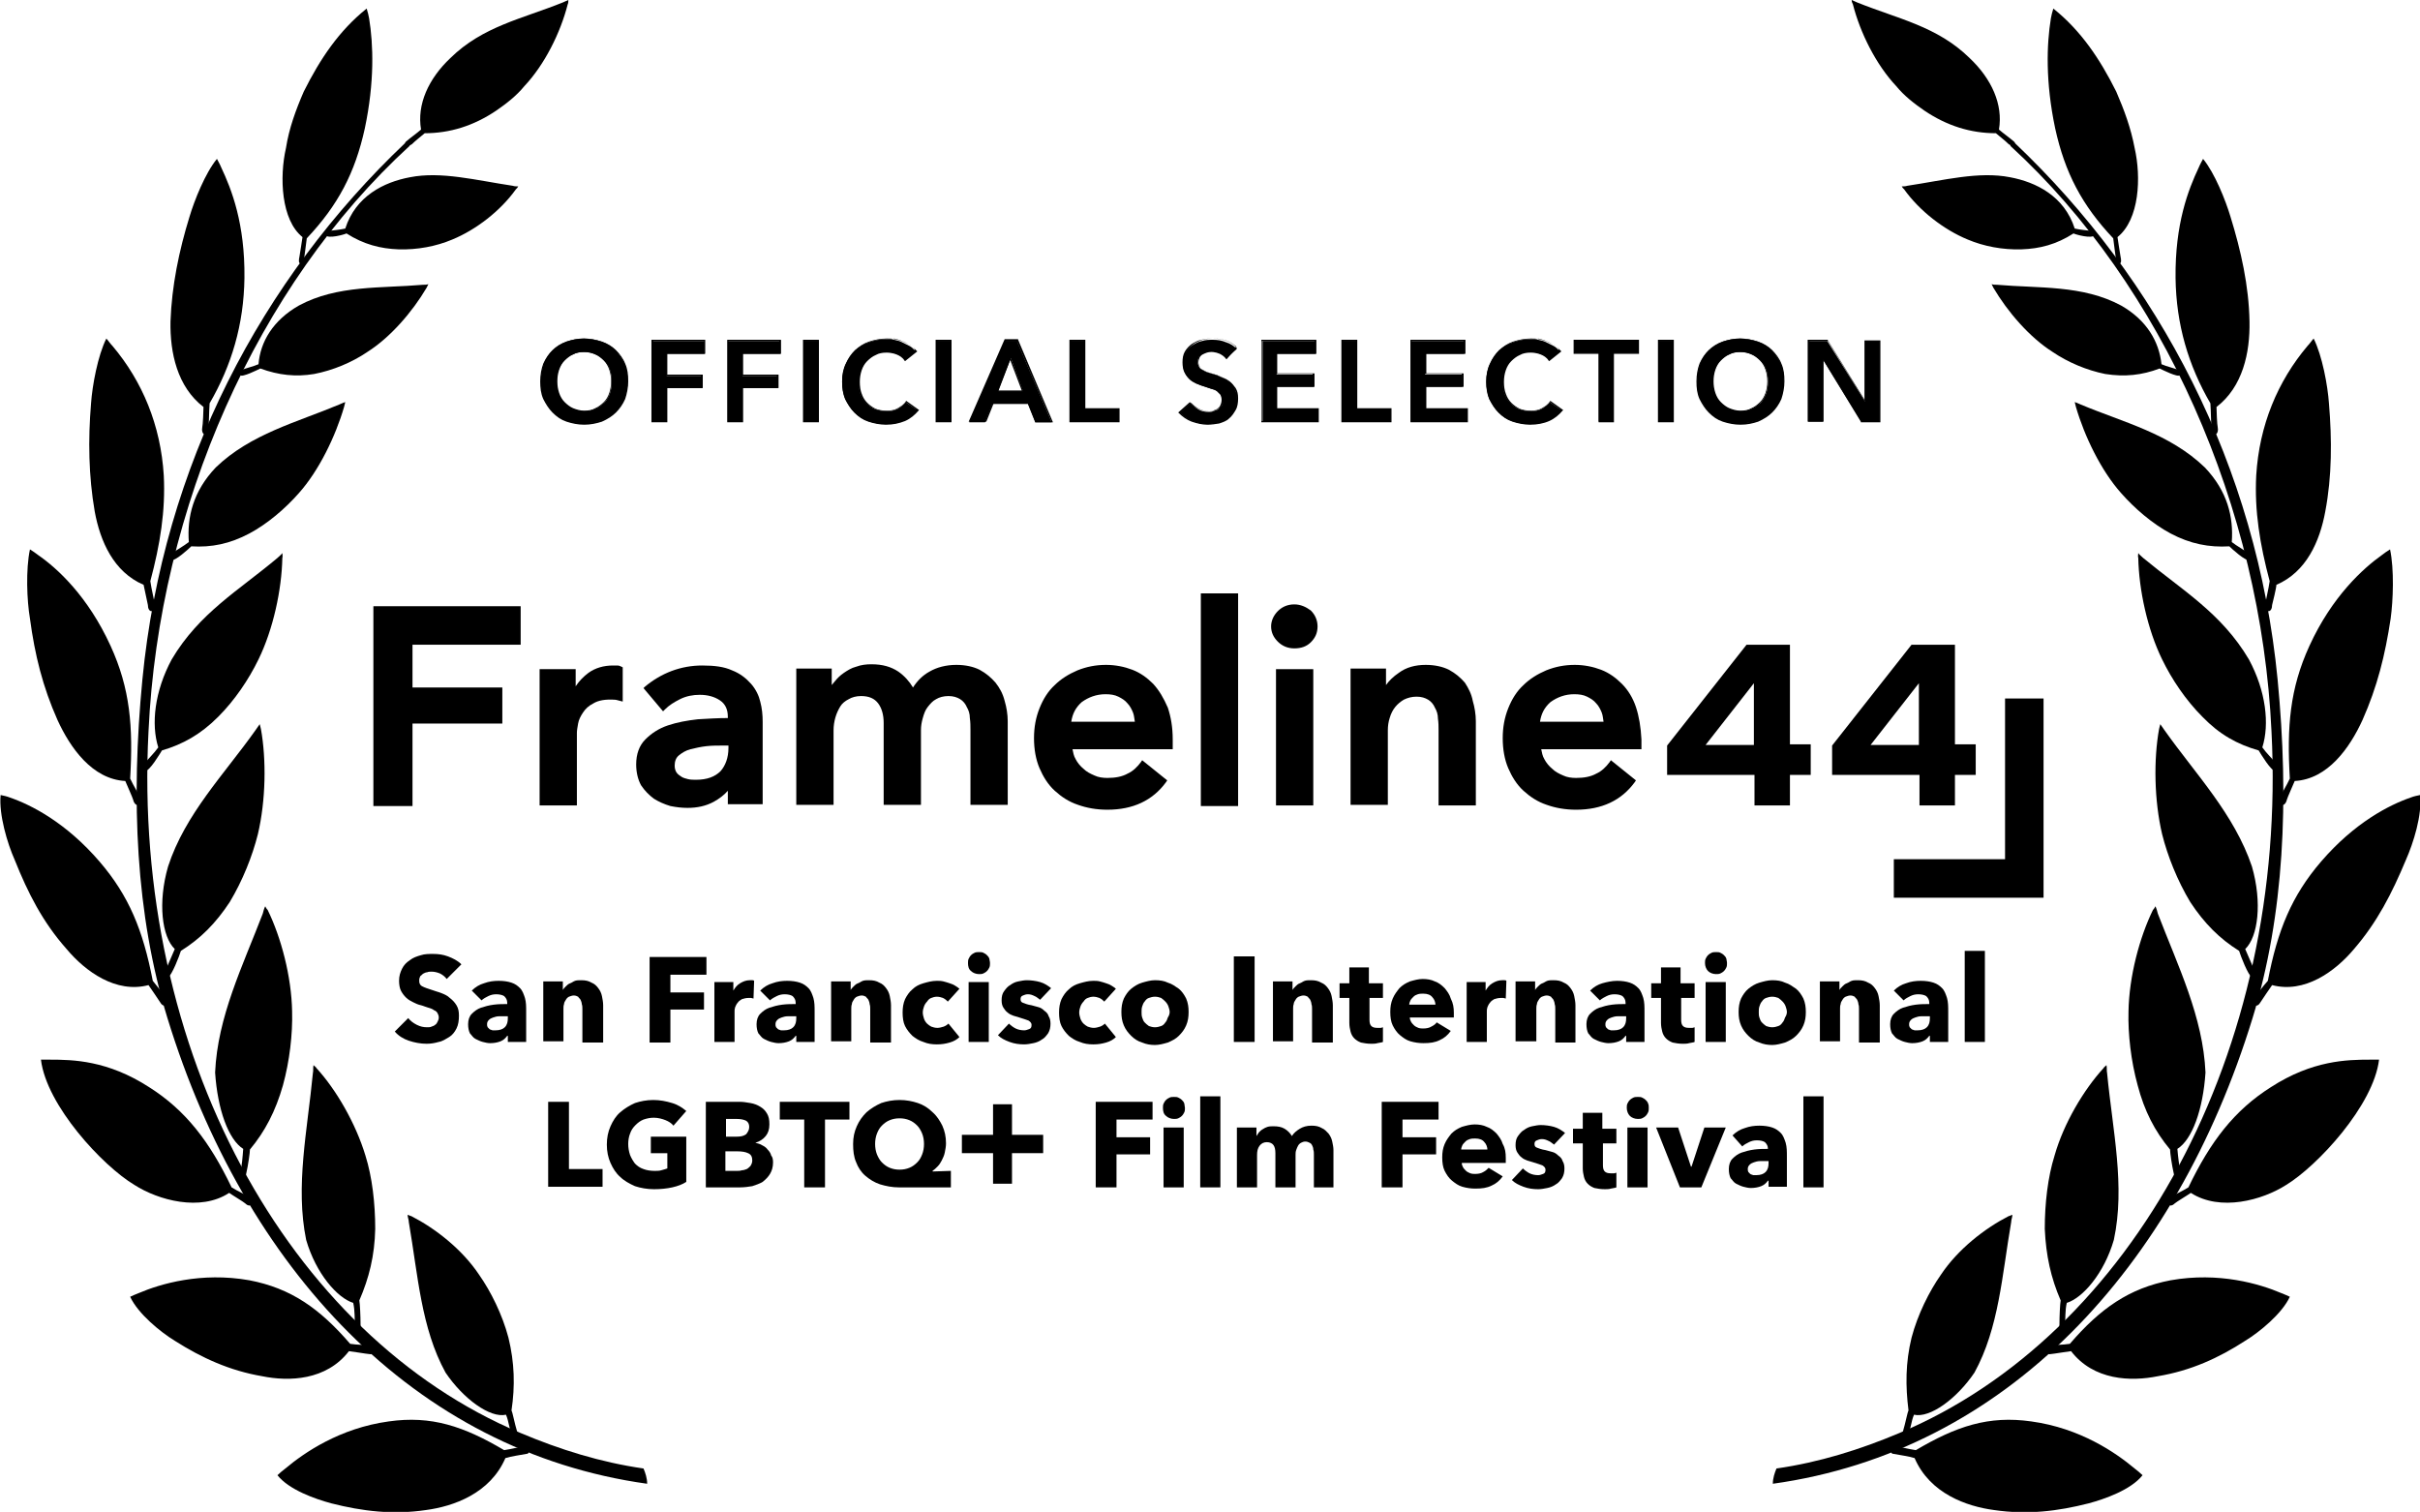 <?xml version="1.0" encoding="utf-8"?>
<!-- Generator: Adobe Illustrator 24.2.0, SVG Export Plug-In . SVG Version: 6.00 Build 0)  -->
<svg version="1.1" id="Layer_1" xmlns="http://www.w3.org/2000/svg" xmlns:xlink="http://www.w3.org/1999/xlink" x="0px" y="0px"
	 viewBox="0 0 396 247.4" style="enable-background:new 0 0 396 247.4;" xml:space="preserve">
<style type="text/css">
	.st0{fill-rule:evenodd;clip-rule:evenodd;}
</style>
<g>
	<g>
		<path class="st0" d="M290.1,242.8c38.1-5.3,65.9-35.2,78.5-76.2c5.2-16.9,6-35.7,4.1-55.4c-3.4-35.1-19.5-65.5-43-87.8
			c-0.1-0.1-0.1-0.1-0.2,0c-0.1,0.1-0.3,0.2-0.4,0.3c-0.1,0.1-0.2,0-0.1,0.2c24.9,22.8,41,59.1,42.7,95.8
			c2.7,52.4-22.8,98.8-60.9,114.8c-6.4,2.7-13.1,4.8-20.1,5.8C290.4,241,290.1,241.9,290.1,242.8"/>
		<path class="st0" d="M385.2,155.3c-3.1,3.7-8.1,7.3-13.4,5.9c-0.3,0.4-1.7,2.5-1.9,2.8c-0.2,0.4-0.7,0.8-1,0.4
			c-0.2-0.2-0.4-0.4-0.2-0.9c0.8-1,1.5-2,2.4-3c1.6-8.3,3.9-13.9,8.7-19.5c5.5-6.4,11.2-9.3,14.7-10.5c0.5-0.2,1-0.3,1.5-0.4
			c0.4,3.2-1.1,7.9-2.3,10.6C391.4,146.2,389,150.9,385.2,155.3"/>
		<path class="st0" d="M339.3,38.2c0.4,0.2,3,0.9,3.4,0.3c0.1-0.2,0-0.7-0.3-0.7c-0.9-0.1-2-0.2-2.9-0.4c-1.7-5.3-6.3-7.6-10.6-8.4
			c-5.1-1-10.8,0.5-16.8,1.4c-0.3,0.1-0.6,0.1-0.9,0.1c0.1,0.2,0.2,0.3,0.4,0.5c2.5,3.5,6.5,6.6,10.4,8.2c2.6,1.1,5.7,1.7,8.8,1.6
			C333.8,40.7,336.5,40,339.3,38.2"/>
		<path class="st0" d="M329.3,23.8c-0.2,0.1-0.2,0-0.6-0.2c-0.7-0.7-1.3-1.1-2.1-1.8c-4.1,0-8-1.2-11.7-3.7c-1.6-1.1-3.3-2.4-4.6-4
			c-3.3-3.5-5.9-8.7-7.1-13.4C303.1,0.5,303,0.3,303,0c0.3,0.1,0.6,0.3,0.9,0.4c6.7,2.7,13.1,3.9,18.4,9.1c3.6,3.4,5.5,7.6,4.8,11.7
			c0.8,0.7,1.7,1.3,2.5,2C329.9,23.5,329.5,23.8,329.3,23.8"/>
		<path class="st0" d="M353.4,60.3c0.4,0.2,3,1.5,3.3,1.1c0.2-0.2,0.1-0.7-0.1-0.8c-0.9-0.4-2-0.6-2.9-1c-0.4-3.7-2.4-7.2-6.6-9.6
			c-6.3-3.4-13.5-2.8-20.3-3.4c-0.3,0-0.6,0-0.9-0.1c0.1,0.2,0.2,0.4,0.3,0.6c2.3,3.9,5.9,8.1,9.7,10.5c2.5,1.7,5.6,3,8.6,3.6
			C347.7,61.7,350.5,61.4,353.4,60.3"/>
		<path class="st0" d="M386.6,117.8c-2.1,4.6-5.7,9.7-11.1,10c-0.2,0.5-1.2,2.7-1.3,3.1c-0.1,0.5-0.5,1-0.9,0.8
			c-0.2-0.1-0.4-0.3-0.4-0.8c0.5-1.2,1.2-2.2,1.8-3.5c-0.5-8.5,0-14.7,3.2-21.7c3.7-8.1,8.8-12.7,11.9-14.9c0.4-0.3,0.8-0.6,1.3-0.9
			c0.7,3.3,0.5,8.4,0.1,11.3C390.3,107.2,389,112.4,386.6,117.8"/>
		<path class="st0" d="M380.5,83.7c-0.9,4.9-3.1,9.9-8,12c0,0.5-0.6,2.9-0.7,3.3c0,0.5-0.2,1.1-0.7,1c-0.2,0-0.5-0.2-0.5-0.7
			c0.2-1.3,0.6-2.8,0.8-4.2c-1.6-6-2.5-11.5-2.2-17.3c0.5-8.2,3.5-15.4,8.4-21.2c0.4-0.4,0.7-0.9,1-1.2c1.4,2.8,2.3,7.7,2.5,10.6
			C381.6,72,381.6,77.9,380.5,83.7"/>
		<path class="st0" d="M368.1,52.6c0.1,5.1-1.1,10.7-5.4,14c0,0.5,0.1,3,0.2,3.3c0.1,0.5,0,1.1-0.4,1.2c-0.2,0-0.5,0-0.6-0.5
			c-0.1-1.3-0.1-3.2-0.2-4.6c-3.6-6.2-5.6-12.9-5.7-20.5c-0.1-8.9,2.1-14.5,3.8-18.1c0.2-0.5,0.5-1,0.7-1.4c1.9,2.3,3.7,6.8,4.5,9.5
			C366.7,41,368,46.8,368.1,52.6"/>
		<path class="st0" d="M349.3,24.2c1.1,4.8,0.8,11.7-2.8,14.6c0.1,0.6,0.4,2.7,0.5,3.2c0.1,0.5,0.2,1-0.2,1.2
			c-0.2,0.1-0.3,0.1-0.5-0.4c-0.2-1.3-0.3-2.4-0.5-3.8c-5.1-5.4-7.9-10.7-9.5-18c-1.6-7.6-1.4-13.7-0.7-18c0.1-0.5,0.2-1,0.4-1.6
			c4.5,3.6,7.6,8.2,10.3,13.6C347.6,18,348.7,21,349.3,24.2"/>
		<path class="st0" d="M364.8,89.4c0.4,0.4,2.7,2.5,3.2,2.2c0.2-0.1,0.3-0.8,0-1c-0.9-0.7-1.9-1.2-2.8-1.9c0.3-4.1-0.7-8.3-4.4-12.2
			c-5.8-5.6-13.4-7.4-20.3-10.3c-0.3-0.1-0.6-0.3-1-0.4c0.1,0.3,0.1,0.5,0.2,0.8c1.4,4.8,4.1,10.4,7.4,14.1c2.2,2.5,5.1,5,8.1,6.6
			C358.4,89,361.5,89.6,364.8,89.4"/>
		<path class="st0" d="M369.6,122.8c0.3,0.5,2.1,3.5,2.7,3.3c0.2,0,0.5-0.7,0.3-1c-0.8-1-1.7-1.8-2.4-2.8c1.2-3.8,0.6-9.2-2.2-14.4
			c-4.5-7.6-10.9-11.3-17.3-16.6c-0.3-0.3-0.6-0.5-0.8-0.8c0,0.3-0.1,0.5,0,0.8c0.1,5.2,1.5,11.7,3.9,16.6c1.6,3.3,3.9,6.7,6.6,9.4
			C363.2,120.2,366.1,121.8,369.6,122.8"/>
		<path class="st0" d="M366.4,155.6c0.2,0.7,1.5,4.1,2.1,4.3c0.2,0,0.6-0.6,0.5-0.9c-0.5-1.2-1.1-2.5-1.6-3.7
			c2.1-2,2.8-7.6,1.1-13.5c-2.9-8.6-9.2-15.1-14.3-22.3c-0.2-0.3-0.5-0.7-0.7-1c-0.1,0.3-0.1,0.5-0.2,0.8c-0.9,5-0.8,11.7,0.5,17.2
			c0.9,3.6,2.5,7.6,4.6,11.1C360.7,151.1,363.2,153.6,366.4,155.6"/>
		<path class="st0" d="M374.1,193.9c-3.9,2.5-10.8,4.4-15.6,1.3c-0.4,0.3-2.4,1.5-2.6,1.7c-0.3,0.3-0.8,0.6-1.1,0.1
			c-0.2-0.2-0.3-0.5,0.1-0.9c1-0.7,2.1-1.1,3.2-1.8c3.6-7.5,7.5-12.6,13.5-16.4c6.8-4.4,12.5-4.5,16.2-4.5c0.5,0,1,0,1.5,0
			C388.4,180.9,379.2,190.8,374.1,193.9"/>
		<path class="st0" d="M355.1,188.1c0,0.5,0.3,2.6,0.6,3.9c0.1,0.4,0.1,0.9,0.7,0.7c0.2,0,0.4-0.5,0.4-0.7c-0.2-1.3-0.4-2.7-0.5-4
			c2.4-1.5,4.2-6.4,4.6-12.5c-0.4-9.1-4.5-17.4-7.8-26c-0.1-0.4-0.2-0.8-0.4-1.2c-0.1,0.2-0.2,0.4-0.4,0.6c-2.2,4.5-3.9,10.9-4,16.6
			c-0.1,3.7,0.4,8.1,1.5,12.1C350.9,181.8,352.6,185.1,355.1,188.1"/>
		<path class="st0" d="M353.1,225.2c-4.4,0.9-10.5,0.7-14.2-4.1c-0.9,0.1-2.5,0.4-3.5,0.5c-0.3,0-0.5-0.2-0.6-0.5
			c-0.1-0.2,0-0.6,0.5-0.8c1.1-0.3,2.2-0.2,3.4-0.4c5-5.8,9.7-9.1,16.5-10.4c7.9-1.4,14.6,0.6,18.1,2.1c0.5,0.2,1,0.4,1.4,0.6
			c-1.3,2.8-5,5.8-7.3,7.2C363.1,222.2,358.5,224.3,353.1,225.2"/>
		<path class="st0" d="M337.2,212.8c-0.1,0.5-0.2,2.6-0.2,3.9c0,0.4-0.1,0.9,0.4,0.9c0.2,0,0.5-0.3,0.5-0.5c0.1-1.3,0-2.6,0.3-3.9
			c2.6-0.8,6.1-4.8,7.7-10.3c1.9-8.8-0.2-17.9-1.1-27.3c-0.1-0.4,0-0.8-0.1-1.3c-0.2,0.2-0.4,0.3-0.5,0.5c-3.2,3.5-6.5,9-8,14.3
			c-1.1,3.5-1.6,7.8-1.6,12C334.8,205.5,335.6,209.1,337.2,212.8"/>
		<path class="st0" d="M312.3,230.8c-0.2,0.4-0.5,2.1-0.9,3.4c-0.1,0.3-0.3,0.8,0.2,1c0.2,0.1,0.6-0.1,0.6-0.3
			c0.5-1.1,0.5-2.2,1-3.4c2.6,0.6,7-2.6,9.9-6.9c4-7.3,4.5-15.9,6-24.6c0-0.4,0.2-0.8,0.2-1.2c-0.2,0-0.4,0.2-0.6,0.2
			c-3.9,2-8.3,5.4-11.1,9.6c-1.9,2.7-3.8,6.5-4.8,10.3C311.8,223,311.8,226.8,312.3,230.8"/>
		<path class="st0" d="M326.3,247.1c-4.5-0.6-10.5-2.7-13-8.5c-0.9-0.3-2.5-0.5-3.5-0.7c-0.3,0-0.4-0.3-0.4-0.7
			c0-0.2,0.1-0.5,0.6-0.6c1.1,0.2,2.2,0.5,3.5,0.7c6.6-3.9,11.9-5.7,18.9-4.7c8,1.1,13.8,5.1,16.9,7.7c0.5,0.4,0.9,0.7,1.3,1.1
			c-1.9,2.4-6.2,3.9-8.8,4.6C336.7,247.3,331.8,247.9,326.3,247.1"/>
	</g>
	<g>
		<path class="st0" d="M105.9,242.8c-38.1-5.3-65.9-35.2-78.5-76.2c-5.2-16.9-6-35.7-4.1-55.4c3.4-35.1,19.5-65.5,43-87.8
			c0.1-0.1,0.1-0.1,0.2,0c0.1,0.1,0.3,0.2,0.4,0.3c0.1,0.1,0.2,0,0.1,0.2c-24.9,22.8-41,59.1-42.7,95.8
			c-2.7,52.4,22.8,98.8,60.9,114.8c6.4,2.7,13.1,4.8,20.1,5.8C105.6,241,105.9,241.9,105.9,242.8"/>
		<path class="st0" d="M10.9,155.3c3.1,3.7,8.1,7.3,13.4,5.9c0.3,0.4,1.7,2.5,1.9,2.8c0.2,0.4,0.7,0.8,1,0.4
			c0.2-0.2,0.4-0.4,0.2-0.9c-0.8-1-1.6-2-2.4-3c-1.6-8.3-3.9-13.9-8.7-19.5c-5.5-6.4-11.2-9.3-14.7-10.5c-0.5-0.2-1-0.3-1.5-0.4
			c-0.3,3.2,1.1,7.9,2.3,10.6C4.6,146.2,7,150.9,10.9,155.3"/>
		<path class="st0" d="M56.7,38.2c-0.4,0.2-3,0.9-3.4,0.3c-0.1-0.2,0-0.7,0.3-0.7c0.9-0.1,2-0.2,2.9-0.4c1.7-5.3,6.3-7.6,10.6-8.4
			c5.1-1,10.8,0.5,16.8,1.4c0.3,0.1,0.6,0.1,0.9,0.1c-0.1,0.2-0.2,0.3-0.4,0.5c-2.5,3.5-6.5,6.6-10.4,8.2c-2.6,1.1-5.7,1.7-8.8,1.6
			C62.3,40.7,59.5,40,56.7,38.2"/>
		<path class="st0" d="M66.8,23.8c0.2,0.1,0.2,0,0.6-0.2c0.7-0.7,1.3-1.1,2.1-1.8c4.1,0,8-1.2,11.7-3.7c1.6-1.1,3.3-2.4,4.6-4
			c3.3-3.5,5.9-8.7,7.1-13.4C93,0.5,93,0.3,93,0c-0.3,0.1-0.6,0.3-0.9,0.4c-6.7,2.7-13.1,3.9-18.4,9.1c-3.6,3.4-5.5,7.6-4.8,11.7
			c-0.8,0.7-1.7,1.3-2.5,2C66.1,23.5,66.6,23.8,66.8,23.8"/>
		<path class="st0" d="M42.6,60.3c-0.4,0.2-3,1.5-3.3,1.1c-0.2-0.2-0.1-0.7,0.1-0.8c0.9-0.4,2-0.6,2.9-1c0.3-3.7,2.4-7.2,6.6-9.6
			c6.3-3.4,13.5-2.8,20.3-3.4c0.3,0,0.6,0,0.9-0.1c-0.1,0.2-0.2,0.4-0.3,0.6c-2.3,3.9-5.9,8.1-9.7,10.5c-2.5,1.7-5.6,3-8.7,3.6
			C48.4,61.7,45.6,61.4,42.6,60.3"/>
		<path class="st0" d="M9.4,117.8c2.1,4.6,5.7,9.7,11.1,10c0.2,0.5,1.2,2.7,1.3,3.1c0.1,0.5,0.5,1,0.9,0.8c0.2-0.1,0.4-0.3,0.4-0.8
			c-0.5-1.2-1.2-2.2-1.8-3.5c0.5-8.5,0-14.7-3.2-21.7C14.4,97.6,9.4,93,6.2,90.8c-0.4-0.3-0.8-0.6-1.3-0.9c-0.7,3.3-0.5,8.4,0,11.3
			C5.7,107.2,7,112.4,9.4,117.8"/>
		<path class="st0" d="M15.5,83.7c0.9,4.9,3.1,9.9,8,12c0.1,0.5,0.6,2.9,0.7,3.3c0,0.5,0.2,1.1,0.7,1c0.1,0,0.5-0.2,0.5-0.7
			c-0.2-1.3-0.6-2.8-0.8-4.2c1.6-6,2.5-11.5,2.2-17.3c-0.5-8.2-3.5-15.4-8.4-21.2c-0.4-0.4-0.7-0.9-1-1.2c-1.4,2.8-2.3,7.7-2.5,10.6
			C14.4,72,14.5,77.9,15.5,83.7"/>
		<path class="st0" d="M27.9,52.6c-0.1,5.1,1.1,10.7,5.4,14c0,0.5-0.1,3-0.2,3.3c-0.1,0.5,0,1.1,0.4,1.2c0.2,0,0.5,0,0.6-0.5
			c0.1-1.3,0.1-3.2,0.2-4.6c3.6-6.2,5.6-12.9,5.7-20.5c0.1-8.9-2.1-14.5-3.8-18.1c-0.2-0.5-0.5-1-0.7-1.4c-1.9,2.3-3.7,6.8-4.5,9.5
			C29.3,41,28.1,46.8,27.9,52.6"/>
		<path class="st0" d="M46.8,24.2C45.7,29,46,36,49.5,38.8c-0.1,0.6-0.4,2.7-0.5,3.2c-0.1,0.5-0.2,1,0.2,1.2
			c0.2,0.1,0.3,0.1,0.5-0.4c0.2-1.3,0.3-2.4,0.5-3.8c5.1-5.4,7.9-10.7,9.5-18c1.6-7.6,1.4-13.7,0.7-18c-0.1-0.5-0.2-1-0.4-1.6
			c-4.5,3.6-7.6,8.2-10.3,13.6C48.4,18,47.3,21,46.8,24.2"/>
		<path class="st0" d="M31.3,89.4c-0.4,0.4-2.7,2.5-3.2,2.2c-0.2-0.1-0.3-0.8,0-1c0.9-0.7,1.9-1.2,2.8-1.9
			c-0.3-4.1,0.7-8.3,4.4-12.2C41,71,48.6,69.1,55.5,66.2c0.3-0.1,0.6-0.3,1-0.4c-0.1,0.3-0.1,0.5-0.2,0.8
			c-1.4,4.8-4.1,10.4-7.4,14.1c-2.2,2.5-5.1,5-8.1,6.6C37.6,89,34.6,89.6,31.3,89.4"/>
		<path class="st0" d="M26.5,122.8c-0.3,0.5-2.1,3.5-2.7,3.3c-0.2,0-0.5-0.7-0.3-1c0.8-1,1.7-1.8,2.4-2.8c-1.2-3.8-0.6-9.2,2.2-14.4
			c4.5-7.6,11-11.3,17.3-16.6c0.3-0.3,0.6-0.5,0.8-0.8c0,0.3,0.1,0.5,0,0.8c-0.1,5.2-1.5,11.7-3.9,16.6c-1.6,3.3-3.9,6.7-6.6,9.4
			C32.8,120.2,29.9,121.8,26.5,122.8"/>
		<path class="st0" d="M29.6,155.6c-0.2,0.7-1.5,4.1-2.1,4.3c-0.2,0-0.6-0.6-0.5-0.9c0.5-1.2,1.1-2.5,1.6-3.7
			c-2.1-2-2.8-7.6-1.1-13.5c2.8-8.6,9.2-15.1,14.3-22.3c0.2-0.3,0.5-0.7,0.7-1c0.1,0.3,0.1,0.5,0.2,0.8c0.9,5,0.8,11.7-0.5,17.2
			c-0.9,3.6-2.5,7.6-4.6,11.1C35.3,151.1,32.8,153.6,29.6,155.6"/>
		<path class="st0" d="M22,193.9c3.9,2.5,10.8,4.4,15.5,1.3c0.4,0.3,2.4,1.5,2.6,1.7c0.3,0.3,0.8,0.6,1.1,0.1
			c0.2-0.2,0.3-0.5-0.1-0.9c-1-0.7-2.1-1.1-3.2-1.8c-3.6-7.5-7.5-12.6-13.5-16.4c-6.8-4.4-12.5-4.5-16.2-4.5c-0.5,0-1,0-1.5,0
			C7.6,180.9,16.8,190.8,22,193.9"/>
		<path class="st0" d="M40.9,188.1c0,0.5-0.3,2.6-0.6,3.9c-0.1,0.4-0.1,0.9-0.6,0.7c-0.2,0-0.4-0.5-0.4-0.7c0.3-1.3,0.4-2.7,0.5-4
			c-2.4-1.5-4.2-6.4-4.6-12.5c0.4-9.1,4.5-17.4,7.8-26c0.1-0.4,0.2-0.8,0.4-1.2c0.1,0.2,0.2,0.4,0.4,0.6c2.2,4.5,3.9,10.9,4,16.6
			c0.1,3.7-0.4,8.1-1.5,12.1C45.1,181.8,43.4,185.1,40.9,188.1"/>
		<path class="st0" d="M42.9,225.2c4.4,0.9,10.5,0.7,14.2-4.1c0.9,0.1,2.5,0.4,3.5,0.5c0.3,0,0.5-0.2,0.6-0.5c0.1-0.2,0-0.6-0.5-0.8
			c-1.1-0.3-2.2-0.2-3.4-0.4c-5-5.8-9.7-9.1-16.5-10.4c-7.9-1.4-14.6,0.6-18.1,2.1c-0.5,0.2-1,0.4-1.4,0.6c1.3,2.8,5,5.8,7.3,7.2
			C33,222.2,37.6,224.3,42.9,225.2"/>
		<path class="st0" d="M58.8,212.8c0.1,0.5,0.2,2.6,0.2,3.9c0,0.4,0.1,0.9-0.4,0.9c-0.2,0-0.5-0.3-0.5-0.5c-0.1-1.3,0-2.6-0.3-3.9
			c-2.6-0.8-6.1-4.8-7.7-10.3c-1.8-8.8,0.2-17.9,1.1-27.3c0.1-0.4,0-0.8,0.1-1.3c0.2,0.2,0.4,0.3,0.5,0.5c3.2,3.5,6.4,9,8,14.3
			c1.1,3.5,1.6,7.8,1.6,12C61.3,205.5,60.4,209.1,58.8,212.8"/>
		<path class="st0" d="M83.7,230.8c0.2,0.4,0.5,2.1,0.9,3.4c0.1,0.3,0.3,0.8-0.2,1c-0.2,0.1-0.6-0.1-0.6-0.3c-0.5-1.1-0.5-2.2-1-3.4
			c-2.6,0.6-7-2.6-9.9-6.9c-4-7.3-4.5-15.9-6-24.6c0-0.4-0.2-0.8-0.2-1.2c0.2,0,0.4,0.2,0.6,0.2c3.9,2,8.3,5.4,11.1,9.6
			c1.9,2.7,3.8,6.5,4.8,10.3C84.2,223,84.3,226.8,83.7,230.8"/>
		<path class="st0" d="M69.7,247.1c4.5-0.6,10.5-2.7,13-8.5c0.9-0.3,2.5-0.5,3.5-0.7c0.3,0,0.4-0.3,0.4-0.7c0-0.2-0.1-0.5-0.6-0.6
			c-1.1,0.2-2.2,0.5-3.5,0.7c-6.6-3.9-11.9-5.7-18.9-4.7c-8,1.1-13.8,5.1-16.9,7.7c-0.5,0.4-0.9,0.7-1.3,1.1
			c1.9,2.4,6.2,3.9,8.8,4.6C59.3,247.3,64.3,247.9,69.7,247.1"/>
	</g>
</g>
<g>
	<g>
		<g>
			<path d="M88.5,62.4c0-1.1,0.2-2,0.5-2.9c0.4-0.9,0.8-1.6,1.5-2.2c0.6-0.6,1.4-1.1,2.2-1.4c0.9-0.3,1.8-0.5,2.8-0.5
				c1,0,2,0.2,2.9,0.5c0.9,0.3,1.6,0.8,2.3,1.4c0.6,0.6,1.1,1.3,1.5,2.2c0.4,0.9,0.5,1.8,0.5,2.9c0,1-0.2,2-0.5,2.8
				c-0.4,0.9-0.9,1.6-1.5,2.2c-0.6,0.6-1.4,1.1-2.3,1.4c-0.9,0.3-1.8,0.5-2.9,0.5c-1,0-2-0.2-2.8-0.5c-0.9-0.3-1.6-0.8-2.2-1.4
				c-0.6-0.6-1.1-1.4-1.5-2.2C88.7,64.3,88.5,63.4,88.5,62.4z M91.1,62.4c0,0.7,0.1,1.4,0.3,2c0.2,0.6,0.5,1.1,0.9,1.5
				c0.4,0.4,0.9,0.8,1.4,1c0.6,0.2,1.2,0.4,1.8,0.4c0.7,0,1.3-0.1,1.9-0.4c0.6-0.2,1-0.6,1.5-1c0.4-0.4,0.7-1,0.9-1.5
				c0.2-0.6,0.3-1.2,0.3-2c0-0.7-0.1-1.3-0.3-1.9c-0.2-0.6-0.5-1.1-0.9-1.5c-0.4-0.4-0.9-0.8-1.4-1c-0.6-0.2-1.2-0.4-1.9-0.4
				c-0.7,0-1.3,0.1-1.9,0.4c-0.6,0.2-1,0.6-1.4,1c-0.4,0.4-0.7,1-0.9,1.5C91.2,61,91.1,61.7,91.1,62.4z"/>
			<path d="M95.6,69.5c-1,0-2-0.2-2.9-0.5c-0.9-0.3-1.6-0.8-2.3-1.5c-0.6-0.6-1.1-1.4-1.5-2.2c-0.4-0.9-0.5-1.8-0.5-2.9
				c0-1.1,0.2-2.1,0.5-2.9c0.4-0.9,0.9-1.6,1.5-2.2c0.6-0.6,1.4-1.1,2.3-1.4c0.9-0.3,1.8-0.5,2.9-0.5c1,0,2,0.2,2.9,0.5
				c0.9,0.3,1.7,0.8,2.3,1.4c0.6,0.6,1.2,1.4,1.5,2.2c0.4,0.9,0.5,1.8,0.5,2.9c0,1-0.2,2-0.5,2.9c-0.4,0.9-0.9,1.6-1.5,2.2
				c-0.6,0.6-1.4,1.1-2.3,1.5C97.6,69.3,96.6,69.5,95.6,69.5z M95.6,55.5c-1,0-1.9,0.2-2.8,0.5c-0.9,0.3-1.6,0.8-2.2,1.4
				c-0.6,0.6-1.1,1.3-1.5,2.1c-0.3,0.8-0.5,1.8-0.5,2.8c0,1,0.2,2,0.5,2.8c0.3,0.8,0.8,1.6,1.5,2.2c0.6,0.6,1.4,1.1,2.2,1.4
				c0.9,0.3,1.8,0.5,2.8,0.5c1,0,2-0.2,2.8-0.5c0.9-0.3,1.6-0.8,2.2-1.4s1.1-1.3,1.5-2.2c0.3-0.8,0.5-1.8,0.5-2.8c0-1-0.2-2-0.5-2.8
				c-0.3-0.8-0.8-1.6-1.5-2.1c-0.6-0.6-1.4-1-2.2-1.4C97.6,55.7,96.6,55.5,95.6,55.5z M95.6,67.4c-0.7,0-1.3-0.1-1.9-0.4
				c-0.6-0.2-1.1-0.6-1.5-1c-0.4-0.4-0.7-1-1-1.6c-0.2-0.6-0.3-1.3-0.3-2c0-0.7,0.1-1.4,0.3-2c0.2-0.6,0.5-1.1,0.9-1.6
				c0.4-0.4,0.9-0.8,1.5-1.1c0.6-0.3,1.2-0.4,1.9-0.4c0.7,0,1.3,0.1,1.9,0.4c0.6,0.3,1.1,0.6,1.5,1.1c0.4,0.4,0.7,1,0.9,1.6
				c0.2,0.6,0.3,1.3,0.3,2c0,0.7-0.1,1.4-0.3,2c-0.2,0.6-0.5,1.1-1,1.6c-0.4,0.4-0.9,0.8-1.5,1C96.9,67.2,96.3,67.4,95.6,67.4z
				 M95.6,57.6c-0.7,0-1.3,0.1-1.8,0.4c-0.5,0.2-1,0.6-1.4,1c-0.4,0.4-0.7,0.9-0.9,1.5c-0.2,0.6-0.3,1.2-0.3,1.9
				c0,0.7,0.1,1.3,0.3,1.9c0.2,0.6,0.5,1.1,0.9,1.5c0.4,0.4,0.9,0.8,1.4,1c0.5,0.2,1.1,0.4,1.8,0.4c0.7,0,1.3-0.1,1.8-0.4
				c0.5-0.2,1-0.6,1.4-1c0.4-0.4,0.7-0.9,0.9-1.5c0.2-0.6,0.3-1.2,0.3-1.9c0-0.7-0.1-1.3-0.3-1.9c-0.2-0.6-0.5-1.1-0.9-1.5
				c-0.4-0.4-0.9-0.8-1.4-1C96.9,57.7,96.3,57.6,95.6,57.6z"/>
		</g>
		<g>
			<path d="M106.7,55.8h8.6v2.1h-6.2v3.6h5.8v2h-5.8V69h-2.4V55.8z"/>
			<path d="M109.2,69.1h-2.6V55.6h8.8v2.3h-6.2v3.4h5.8v2.2h-5.8V69.1z M106.8,68.9h2.1v-5.6h5.8v-1.8H109v-3.9h6.2v-1.8h-8.3V68.9z
				"/>
		</g>
		<g>
			<path d="M119.1,55.8h8.6v2.1h-6.2v3.6h5.8v2h-5.8V69h-2.4V55.8z"/>
			<path d="M121.6,69.1H119V55.6h8.8v2.3h-6.2v3.4h5.8v2.2h-5.8V69.1z M119.2,68.9h2.1v-5.6h5.8v-1.8h-5.8v-3.9h6.2v-1.8h-8.3V68.9z
				"/>
		</g>
		<g>
			<path d="M131.6,55.8h2.4V69h-2.4V55.8z"/>
			<path d="M134,69.1h-2.6V55.6h2.6V69.1z M131.7,68.9h2.1v-13h-2.1V68.9z"/>
		</g>
		<g>
			<path d="M148.1,58.9c-0.3-0.5-0.8-0.8-1.4-1c-0.6-0.2-1.1-0.3-1.6-0.3c-0.7,0-1.3,0.1-1.9,0.4c-0.6,0.2-1,0.6-1.5,1
				c-0.4,0.4-0.7,1-0.9,1.5c-0.2,0.6-0.3,1.2-0.3,1.9c0,0.7,0.1,1.4,0.3,2c0.2,0.6,0.5,1.1,0.9,1.5s0.9,0.8,1.4,1
				c0.5,0.2,1.2,0.4,1.9,0.4c0.7,0,1.3-0.1,1.9-0.4c0.5-0.3,1-0.7,1.3-1.1l1.9,1.3c-0.6,0.7-1.3,1.3-2.2,1.7c-0.8,0.4-1.8,0.6-3,0.6
				c-1,0-2-0.2-2.9-0.5c-0.9-0.3-1.6-0.8-2.2-1.4c-0.6-0.6-1.1-1.4-1.5-2.2c-0.3-0.9-0.5-1.8-0.5-2.8c0-1.1,0.2-2,0.6-2.9
				c0.4-0.9,0.9-1.6,1.5-2.2c0.6-0.6,1.4-1.1,2.3-1.4c0.9-0.3,1.8-0.5,2.8-0.5c0.4,0,0.9,0,1.3,0.1c0.5,0.1,0.9,0.2,1.3,0.4
				s0.8,0.4,1.2,0.6c0.4,0.2,0.7,0.5,1,0.9L148.1,58.9z"/>
			<path d="M145,69.5c-1,0-2-0.2-2.9-0.5c-0.9-0.3-1.6-0.8-2.3-1.5c-0.6-0.6-1.1-1.4-1.5-2.2c-0.4-0.9-0.5-1.8-0.5-2.9
				c0-1.1,0.2-2.1,0.6-2.9c0.4-0.9,0.9-1.6,1.5-2.2c0.7-0.6,1.4-1.1,2.3-1.4c0.9-0.3,1.9-0.5,2.9-0.5c0.4,0,0.9,0,1.3,0.1
				c0.5,0.1,0.9,0.2,1.4,0.4c0.4,0.2,0.8,0.4,1.2,0.6c0.4,0.3,0.7,0.6,1,0.9l0.1,0.1l-2,1.6l-0.1-0.1c-0.3-0.5-0.8-0.8-1.3-1
				c-0.5-0.2-1.1-0.3-1.6-0.3c-0.7,0-1.3,0.1-1.8,0.4c-0.5,0.2-1,0.6-1.4,1c-0.4,0.4-0.7,0.9-0.9,1.5c-0.2,0.6-0.3,1.2-0.3,1.9
				c0,0.7,0.1,1.4,0.3,1.9c0.2,0.6,0.5,1.1,0.9,1.5c0.4,0.4,0.8,0.7,1.4,1c0.5,0.2,1.1,0.3,1.8,0.3c0.7,0,1.3-0.1,1.8-0.4
				c0.5-0.3,1-0.6,1.3-1.1l0.1-0.1l2.1,1.5l-0.1,0.1c-0.6,0.7-1.3,1.3-2.2,1.7C147.1,69.3,146.1,69.5,145,69.5z M145.1,55.5
				c-1,0-2,0.2-2.8,0.5c-0.9,0.3-1.6,0.8-2.2,1.4c-0.6,0.6-1.1,1.3-1.5,2.1c-0.4,0.8-0.5,1.8-0.5,2.8c0,1,0.2,2,0.5,2.8
				c0.3,0.8,0.8,1.6,1.4,2.2c0.6,0.6,1.4,1.1,2.2,1.4c0.9,0.3,1.8,0.5,2.8,0.5c1.1,0,2.1-0.2,2.9-0.6c0.8-0.4,1.5-0.9,2-1.6
				l-1.7-1.2c-0.3,0.4-0.8,0.8-1.3,1.1c-0.6,0.3-1.2,0.4-1.9,0.4c-0.7,0-1.3-0.1-1.9-0.4c-0.6-0.2-1-0.6-1.5-1
				c-0.4-0.4-0.7-1-0.9-1.6c-0.2-0.6-0.3-1.3-0.3-2c0-0.7,0.1-1.4,0.3-2c0.2-0.6,0.5-1.1,1-1.6c0.4-0.4,0.9-0.8,1.5-1.1
				c0.6-0.3,1.2-0.4,1.9-0.4c0.5,0,1.1,0.1,1.7,0.3c0.5,0.2,1,0.5,1.3,1l1.6-1.3c-0.2-0.3-0.5-0.6-0.9-0.8c-0.4-0.2-0.8-0.5-1.2-0.6
				c-0.4-0.2-0.9-0.3-1.3-0.4C145.9,55.6,145.5,55.5,145.1,55.5z"/>
		</g>
		<g>
			<path d="M153.3,55.8h2.4V69h-2.4V55.8z"/>
			<path d="M155.7,69.1h-2.6V55.6h2.6V69.1z M153.4,68.9h2.1v-13h-2.1V68.9z"/>
		</g>
		<g>
			<path d="M164.4,55.8h2l5.7,13.3h-2.7l-1.2-3h-5.8l-1.2,3h-2.6L164.4,55.8z M167.4,64l-2-5.4l-2.1,5.4H167.4z"/>
			<path d="M172.3,69.1h-2.9l0-0.1l-1.2-3h-5.6l-1.2,3h-2.9l0.1-0.2l5.8-13.3h2.2l0,0.1L172.3,69.1z M169.5,68.9h2.5l-5.6-13h-1.9
				l-5.7,13h2.4l1.2-3h5.9l0,0.1L169.5,68.9z M167.5,64.1h-4.4l2.2-5.8L167.5,64.1z M163.4,63.9h3.8l-1.9-5L163.4,63.9z"/>
		</g>
		<g>
			<path d="M175.1,55.8h2.4v11.2h5.6V69h-8V55.8z"/>
			<path d="M183.2,69.1H175V55.6h2.6v11.2h5.6V69.1z M175.2,68.9h7.8V67h-5.6V55.9h-2.1V68.9z"/>
		</g>
		<g>
			<path d="M200.8,58.5c-0.2-0.3-0.6-0.6-1.1-0.8c-0.5-0.2-0.9-0.3-1.4-0.3c-0.3,0-0.5,0-0.8,0.1c-0.3,0.1-0.5,0.2-0.7,0.3
				c-0.2,0.1-0.4,0.3-0.6,0.6c-0.1,0.2-0.2,0.5-0.2,0.8c0,0.3,0.1,0.6,0.2,0.8c0.1,0.2,0.3,0.4,0.5,0.5c0.2,0.1,0.5,0.3,0.8,0.4
				c0.3,0.1,0.7,0.2,1,0.3c0.4,0.1,0.9,0.3,1.3,0.5c0.5,0.2,0.9,0.4,1.3,0.7c0.4,0.3,0.7,0.6,0.9,1.1c0.2,0.4,0.4,1,0.4,1.6
				c0,0.7-0.1,1.3-0.4,1.9c-0.3,0.5-0.6,1-1,1.3c-0.4,0.3-0.9,0.6-1.5,0.8c-0.6,0.2-1.2,0.3-1.9,0.3c-0.9,0-1.7-0.2-2.5-0.5
				c-0.8-0.3-1.5-0.8-2-1.4l1.7-1.6c0.3,0.4,0.8,0.8,1.3,1.1c0.5,0.3,1.1,0.4,1.6,0.4c0.3,0,0.6,0,0.8-0.1c0.3-0.1,0.5-0.2,0.8-0.3
				c0.2-0.2,0.4-0.4,0.6-0.6s0.2-0.5,0.2-0.9c0-0.3-0.1-0.6-0.2-0.9c-0.2-0.2-0.4-0.4-0.7-0.6c-0.3-0.2-0.6-0.3-1-0.4
				c-0.4-0.1-0.8-0.3-1.2-0.4c-0.4-0.1-0.8-0.3-1.2-0.4c-0.4-0.2-0.8-0.4-1.1-0.7c-0.3-0.3-0.6-0.6-0.8-1.1
				c-0.2-0.4-0.3-0.9-0.3-1.6c0-0.7,0.1-1.3,0.4-1.7c0.3-0.5,0.6-0.9,1.1-1.2s1-0.6,1.6-0.7c0.6-0.2,1.2-0.2,1.8-0.2
				c0.7,0,1.4,0.1,2.1,0.4c0.7,0.2,1.3,0.6,1.8,1.1L200.8,58.5z"/>
			<path d="M197.6,69.5c-0.9,0-1.7-0.2-2.6-0.5c-0.8-0.3-1.5-0.8-2.1-1.4l-0.1-0.1l1.9-1.7l0.1,0.1c0.3,0.4,0.7,0.8,1.3,1
				c0.8,0.4,1.6,0.5,2.4,0.3c0.3-0.1,0.5-0.2,0.7-0.3c0.2-0.2,0.4-0.3,0.5-0.6c0.1-0.2,0.2-0.5,0.2-0.9c0-0.3-0.1-0.6-0.2-0.8
				c-0.2-0.2-0.4-0.4-0.6-0.6c-0.3-0.2-0.6-0.3-1-0.4l-1.2-0.4c-0.4-0.1-0.8-0.3-1.2-0.5c-0.4-0.2-0.8-0.4-1.1-0.7
				c-0.3-0.3-0.6-0.7-0.8-1.1c-0.2-0.4-0.3-1-0.3-1.6c0-0.7,0.1-1.3,0.4-1.8c0.3-0.5,0.7-0.9,1.1-1.2c0.5-0.3,1-0.6,1.6-0.7
				c1.2-0.3,2.6-0.3,3.9,0.1c0.7,0.2,1.3,0.6,1.8,1.1l0.1,0.1l-1.7,1.9l-0.1-0.1c-0.2-0.3-0.6-0.6-1-0.8c-0.7-0.3-1.4-0.4-2.1-0.2
				c-0.3,0.1-0.5,0.2-0.7,0.3c-0.2,0.1-0.4,0.3-0.5,0.5c-0.1,0.2-0.2,0.5-0.2,0.8c0,0.3,0.1,0.5,0.2,0.7c0.1,0.2,0.3,0.4,0.5,0.5
				c0.2,0.1,0.5,0.3,0.8,0.4c0.3,0.1,0.6,0.2,1,0.3c0.4,0.1,0.9,0.3,1.3,0.5c0.5,0.2,0.9,0.4,1.3,0.7c0.4,0.3,0.7,0.7,1,1.1
				c0.3,0.5,0.4,1,0.4,1.7c0,0.7-0.1,1.4-0.4,1.9c-0.3,0.5-0.6,1-1.1,1.4c-0.4,0.4-1,0.6-1.6,0.8C198.9,69.4,198.2,69.5,197.6,69.5z
				 M193.2,67.5c0.5,0.6,1.1,1,1.9,1.3c0.8,0.3,1.6,0.5,2.5,0.5c0.6,0,1.2-0.1,1.8-0.3c0.6-0.2,1.1-0.4,1.5-0.8
				c0.4-0.3,0.8-0.8,1-1.3c0.3-0.5,0.4-1.1,0.4-1.8c0-0.6-0.1-1.2-0.4-1.6c-0.2-0.4-0.5-0.8-0.9-1.1c-0.4-0.3-0.8-0.5-1.2-0.7
				c-0.4-0.2-0.9-0.3-1.3-0.5c-0.4-0.1-0.7-0.2-1-0.3c-0.3-0.1-0.6-0.3-0.8-0.4c-0.2-0.2-0.4-0.4-0.5-0.6c-0.1-0.2-0.2-0.5-0.2-0.8
				c0-0.3,0.1-0.6,0.2-0.9c0.2-0.2,0.3-0.4,0.6-0.6c0.2-0.1,0.5-0.3,0.8-0.3c0.8-0.2,1.5-0.1,2.3,0.2c0.4,0.2,0.8,0.5,1,0.7l1.4-1.5
				c-0.5-0.4-1-0.8-1.7-1c-1.3-0.4-2.6-0.4-3.8-0.1c-0.6,0.2-1.1,0.4-1.5,0.7c-0.4,0.3-0.8,0.7-1.1,1.2c-0.3,0.5-0.4,1-0.4,1.7
				c0,0.6,0.1,1.1,0.3,1.5c0.2,0.4,0.4,0.7,0.8,1c0.3,0.3,0.7,0.5,1,0.7c0.4,0.2,0.8,0.3,1.2,0.4l1.2,0.4c0.4,0.1,0.7,0.3,1,0.5
				c0.3,0.2,0.5,0.4,0.7,0.6c0.2,0.2,0.3,0.6,0.3,0.9c0,0.4-0.1,0.7-0.2,1c-0.2,0.3-0.4,0.5-0.6,0.6c-0.2,0.2-0.5,0.3-0.8,0.4
				c-0.8,0.2-1.7,0.1-2.5-0.3c-0.5-0.2-0.9-0.6-1.3-1L193.2,67.5z"/>
		</g>
		<g>
			<path d="M206.5,55.8h8.8v2.1h-6.4v3.4h6.1v2h-6.1v3.7h6.8V69h-9.1V55.8z"/>
			<path d="M215.7,69.1h-9.3V55.6h9v2.3h-6.4v3.2h6.1v2.2h-6.1v3.5h6.8V69.1z M206.6,68.9h8.9V67h-6.8v-4h6.1v-1.8h-6.1v-3.6h6.4
				v-1.8h-8.6V68.9z"/>
		</g>
		<g>
			<path d="M219.6,55.8h2.4v11.2h5.6V69h-8V55.8z"/>
			<path d="M227.7,69.1h-8.2V55.6h2.6v11.2h5.6V69.1z M219.7,68.9h7.8V67h-5.6V55.9h-2.1V68.9z"/>
		</g>
		<g>
			<path d="M230.8,55.8h8.8v2.1h-6.4v3.4h6.1v2h-6.1v3.7h6.8V69h-9.1V55.8z"/>
			<path d="M240.1,69.1h-9.3V55.6h9v2.3h-6.4v3.2h6.1v2.2h-6.1v3.5h6.8V69.1z M231,68.9h8.9V67h-6.8v-4h6.1v-1.8h-6.1v-3.6h6.4v-1.8
				H231V68.9z"/>
		</g>
		<g>
			<path d="M253.5,58.9c-0.3-0.5-0.8-0.8-1.4-1c-0.6-0.2-1.1-0.3-1.6-0.3c-0.7,0-1.3,0.1-1.9,0.4c-0.6,0.2-1,0.6-1.5,1
				c-0.4,0.4-0.7,1-0.9,1.5c-0.2,0.6-0.3,1.2-0.3,1.9c0,0.7,0.1,1.4,0.3,2c0.2,0.6,0.5,1.1,0.9,1.5c0.4,0.4,0.9,0.8,1.4,1
				c0.5,0.2,1.2,0.4,1.9,0.4c0.7,0,1.3-0.1,1.9-0.4c0.5-0.3,1-0.7,1.3-1.1l1.9,1.3c-0.6,0.7-1.3,1.3-2.2,1.7c-0.9,0.4-1.8,0.6-3,0.6
				c-1,0-2-0.2-2.9-0.5c-0.9-0.3-1.6-0.8-2.2-1.4c-0.6-0.6-1.1-1.4-1.5-2.2c-0.3-0.9-0.5-1.8-0.5-2.8c0-1.1,0.2-2,0.6-2.9
				c0.4-0.9,0.9-1.6,1.5-2.2s1.4-1.1,2.3-1.4c0.9-0.3,1.8-0.5,2.8-0.5c0.4,0,0.9,0,1.3,0.1c0.5,0.1,0.9,0.2,1.3,0.4
				c0.4,0.2,0.8,0.4,1.2,0.6c0.4,0.2,0.7,0.5,1,0.9L253.5,58.9z"/>
			<path d="M250.4,69.5c-1,0-2-0.2-2.9-0.5c-0.9-0.3-1.6-0.8-2.3-1.5c-0.6-0.6-1.1-1.4-1.5-2.2c-0.4-0.9-0.5-1.8-0.5-2.9
				c0-1.1,0.2-2.1,0.6-2.9c0.4-0.9,0.9-1.6,1.5-2.2c0.7-0.6,1.4-1.1,2.3-1.4c0.9-0.3,1.9-0.5,2.9-0.5c0.4,0,0.9,0,1.3,0.1
				c0.5,0.1,0.9,0.2,1.4,0.4c0.4,0.2,0.8,0.4,1.2,0.6c0.4,0.3,0.7,0.6,1,0.9l0.1,0.1l-2,1.6l-0.1-0.1c-0.3-0.5-0.8-0.8-1.3-1
				c-0.5-0.2-1.1-0.3-1.6-0.3c-0.7,0-1.3,0.1-1.8,0.4c-0.5,0.2-1,0.6-1.4,1c-0.4,0.4-0.7,0.9-0.9,1.5c-0.2,0.6-0.3,1.2-0.3,1.9
				c0,0.7,0.1,1.4,0.3,1.9c0.2,0.6,0.5,1.1,0.9,1.5c0.4,0.4,0.8,0.7,1.4,1c0.5,0.2,1.1,0.3,1.8,0.3c0.7,0,1.3-0.1,1.8-0.4
				c0.5-0.3,1-0.6,1.3-1.1l0.1-0.1l2.1,1.5l-0.1,0.1c-0.6,0.7-1.3,1.3-2.2,1.7C252.6,69.3,251.5,69.5,250.4,69.5z M250.5,55.5
				c-1,0-2,0.2-2.8,0.5c-0.9,0.3-1.6,0.8-2.2,1.4c-0.6,0.6-1.1,1.3-1.5,2.1c-0.4,0.8-0.5,1.8-0.5,2.8c0,1,0.2,2,0.5,2.8
				c0.3,0.8,0.8,1.6,1.4,2.2s1.4,1.1,2.2,1.4c0.9,0.3,1.8,0.5,2.8,0.5c1.1,0,2.1-0.2,2.9-0.6c0.8-0.4,1.5-0.9,2-1.6l-1.7-1.2
				c-0.3,0.4-0.8,0.8-1.3,1.1c-0.6,0.3-1.2,0.4-1.9,0.4c-0.7,0-1.3-0.1-1.9-0.4c-0.6-0.2-1-0.6-1.5-1c-0.4-0.4-0.7-1-0.9-1.6
				c-0.2-0.6-0.3-1.3-0.3-2c0-0.7,0.1-1.4,0.3-2c0.2-0.6,0.5-1.1,1-1.6c0.4-0.4,0.9-0.8,1.5-1.1c0.6-0.3,1.2-0.4,1.9-0.4
				c0.5,0,1.1,0.1,1.7,0.3c0.5,0.2,1,0.5,1.3,1l1.6-1.3c-0.2-0.3-0.5-0.6-0.9-0.8c-0.4-0.2-0.8-0.5-1.2-0.6
				c-0.4-0.2-0.9-0.3-1.3-0.4C251.4,55.6,250.9,55.5,250.5,55.5z"/>
		</g>
		<g>
			<path d="M261.7,57.8h-4.1v-2.1h10.5v2.1h-4.1V69h-2.4V57.8z"/>
			<path d="M264.2,69.1h-2.6V57.9h-4.1v-2.3h10.7v2.3h-4.1V69.1z M261.8,68.9h2.1V57.7h4.1v-1.8h-10.3v1.8h4.1V68.9z"/>
		</g>
		<g>
			<path d="M271.4,55.8h2.4V69h-2.4V55.8z"/>
			<path d="M273.9,69.1h-2.6V55.6h2.6V69.1z M271.5,68.9h2.1v-13h-2.1V68.9z"/>
		</g>
		<g>
			<path d="M277.7,62.4c0-1.1,0.2-2,0.5-2.9c0.4-0.9,0.8-1.6,1.5-2.2s1.4-1.1,2.2-1.4c0.9-0.3,1.8-0.5,2.8-0.5c1,0,2,0.2,2.9,0.5
				c0.9,0.3,1.6,0.8,2.3,1.4c0.6,0.6,1.1,1.3,1.5,2.2c0.4,0.9,0.5,1.8,0.5,2.9c0,1-0.2,2-0.5,2.8c-0.4,0.9-0.9,1.6-1.5,2.2
				c-0.6,0.6-1.4,1.1-2.3,1.4c-0.9,0.3-1.8,0.5-2.9,0.5c-1,0-2-0.2-2.8-0.5c-0.9-0.3-1.6-0.8-2.2-1.4c-0.6-0.6-1.1-1.4-1.5-2.2
				C277.9,64.3,277.7,63.4,277.7,62.4z M280.3,62.4c0,0.7,0.1,1.4,0.3,2c0.2,0.6,0.5,1.1,0.9,1.5c0.4,0.4,0.9,0.8,1.4,1
				c0.6,0.2,1.2,0.4,1.8,0.4c0.7,0,1.3-0.1,1.9-0.4c0.6-0.2,1-0.6,1.5-1c0.4-0.4,0.7-1,0.9-1.5c0.2-0.6,0.3-1.2,0.3-2
				c0-0.7-0.1-1.3-0.3-1.9c-0.2-0.6-0.5-1.1-0.9-1.5c-0.4-0.4-0.9-0.8-1.4-1c-0.6-0.2-1.2-0.4-1.9-0.4c-0.7,0-1.3,0.1-1.9,0.4
				c-0.6,0.2-1,0.6-1.4,1c-0.4,0.4-0.7,1-0.9,1.5C280.4,61,280.3,61.7,280.3,62.4z"/>
			<path d="M284.8,69.5c-1,0-2-0.2-2.9-0.5c-0.9-0.3-1.6-0.8-2.3-1.5c-0.6-0.6-1.1-1.4-1.5-2.2c-0.4-0.9-0.5-1.8-0.5-2.9
				c0-1.1,0.2-2.1,0.5-2.9c0.4-0.9,0.9-1.6,1.5-2.2c0.6-0.6,1.4-1.1,2.3-1.4c0.9-0.3,1.8-0.5,2.9-0.5c1,0,2,0.2,2.9,0.5
				c0.9,0.3,1.7,0.8,2.3,1.4c0.6,0.6,1.2,1.4,1.5,2.2c0.4,0.9,0.5,1.8,0.5,2.9c0,1-0.2,2-0.5,2.9c-0.4,0.9-0.9,1.6-1.5,2.2
				c-0.6,0.6-1.4,1.1-2.3,1.5C286.8,69.3,285.9,69.5,284.8,69.5z M284.8,55.5c-1,0-1.9,0.2-2.8,0.5c-0.9,0.3-1.6,0.8-2.2,1.4
				c-0.6,0.6-1.1,1.3-1.5,2.1c-0.3,0.8-0.5,1.8-0.5,2.8c0,1,0.2,2,0.5,2.8c0.3,0.8,0.8,1.6,1.5,2.2c0.6,0.6,1.4,1.1,2.2,1.4
				c0.9,0.3,1.8,0.5,2.8,0.5c1,0,2-0.2,2.8-0.5c0.9-0.3,1.6-0.8,2.2-1.4c0.6-0.6,1.1-1.3,1.5-2.2c0.3-0.8,0.5-1.8,0.5-2.8
				c0-1-0.2-2-0.5-2.8c-0.3-0.8-0.8-1.6-1.5-2.1c-0.6-0.6-1.4-1-2.2-1.4C286.8,55.7,285.8,55.5,284.8,55.5z M284.8,67.4
				c-0.7,0-1.3-0.1-1.9-0.4c-0.6-0.2-1.1-0.6-1.5-1c-0.4-0.4-0.7-1-1-1.6c-0.2-0.6-0.3-1.3-0.3-2c0-0.7,0.1-1.4,0.3-2
				c0.2-0.6,0.5-1.1,0.9-1.6c0.4-0.4,0.9-0.8,1.5-1.1c0.6-0.3,1.2-0.4,1.9-0.4c0.7,0,1.3,0.1,1.9,0.4c0.6,0.3,1.1,0.6,1.5,1.1
				c0.4,0.4,0.7,1,0.9,1.6c0.2,0.6,0.3,1.3,0.3,2c0,0.7-0.1,1.4-0.3,2c-0.2,0.6-0.5,1.1-1,1.6c-0.4,0.4-0.9,0.8-1.5,1
				C286.2,67.2,285.5,67.4,284.8,67.4z M284.8,57.6c-0.7,0-1.3,0.1-1.8,0.4c-0.5,0.2-1,0.6-1.4,1c-0.4,0.4-0.7,0.9-0.9,1.5
				c-0.2,0.6-0.3,1.2-0.3,1.9c0,0.7,0.1,1.3,0.3,1.9c0.2,0.6,0.5,1.1,0.9,1.5c0.4,0.4,0.9,0.8,1.4,1c0.5,0.2,1.1,0.4,1.8,0.4
				c0.7,0,1.3-0.1,1.8-0.4c0.5-0.2,1-0.6,1.4-1c0.4-0.4,0.7-0.9,0.9-1.5c0.2-0.6,0.3-1.2,0.3-1.9c0-0.7-0.1-1.3-0.3-1.9
				c-0.2-0.6-0.5-1.1-0.9-1.5c-0.4-0.4-0.9-0.8-1.4-1C286.1,57.7,285.5,57.6,284.8,57.6z"/>
		</g>
		<g>
			<path d="M295.9,55.8h3.1l6.2,9.9h0v-9.9h2.4V69h-3l-6.3-10.2h0V69h-2.4V55.8z"/>
			<path d="M307.7,69.1h-3.2l0-0.1l-6.1-10v10h-2.6V55.6h3.3l0,0.1l6,9.7v-9.7h2.6V69.1z M304.7,68.9h2.8v-13h-2.1v9.9h-0.2l0-0.1
				l-6.1-9.9h-3v13h2.1V58.7h0.2l0,0.1L304.7,68.9z"/>
		</g>
	</g>
</g>
<g>
	<g>
		<g>
			<g>
				<g>
					<g>
						<g>
							<path d="M101,108.9c-0.2,0-0.5,0-0.7,0c-1.5,0-2.9,0.4-4,1.2c-0.8,0.6-1.5,1.3-2.1,2.2v-2.8h-5.9v22.3h6.1v-11.9
								c0-0.4,0.1-0.9,0.2-1.5c0.1-0.6,0.4-1.2,0.8-1.8c0.4-0.6,0.9-1.1,1.7-1.5c0.8-0.5,2-0.7,3.5-0.6c0.2,0,0.5,0.1,0.9,0.2
								l0.4,0.1v-5.6l-0.2-0.1C101.5,109,101.3,108.9,101,108.9z"/>
							<path d="M122.9,111.9c-0.8-0.9-1.8-1.7-3.1-2.2c-1.3-0.6-2.9-0.8-4.9-0.8c-1.7,0-3.4,0.3-5,0.9c-1.6,0.6-3.1,1.5-4.4,2.6
								l-0.2,0.2l3.2,3.8l0.3-0.3c0.7-0.7,1.5-1.2,2.5-1.7c1-0.5,2.1-0.7,3.2-0.7c1.3,0,2.4,0.3,3.3,0.9c0.9,0.6,1.3,1.5,1.3,2.7
								v0.2c-1.6,0-3.2,0.1-4.9,0.2c-1.8,0.2-3.4,0.5-4.9,1c-1.5,0.5-2.7,1.3-3.7,2.3c-1,1-1.5,2.4-1.5,4.1c0,1.3,0.3,2.5,0.8,3.4
								c0.6,0.9,1.3,1.6,2.1,2.2c0.8,0.5,1.7,0.9,2.7,1.2c1,0.2,1.9,0.3,2.8,0.3c1.6,0,3-0.3,4.3-1c0.9-0.5,1.7-1.1,2.3-1.8v2.2h5.7
								v-13.5c0-1.1-0.1-2.2-0.4-3.3C124.2,113.9,123.7,112.8,122.9,111.9z M118.3,122h0.9v0.4c0,1.6-0.5,2.9-1.3,3.8
								c-0.9,0.9-2.2,1.4-4,1.4c-0.4,0-0.9,0-1.3-0.1c-0.4-0.1-0.8-0.2-1.1-0.4c-0.3-0.2-0.6-0.4-0.8-0.7c-0.2-0.3-0.3-0.7-0.3-1.1
								c0-0.7,0.2-1.3,0.7-1.7c0.5-0.4,1.1-0.8,1.9-1c0.8-0.2,1.7-0.4,2.6-0.5C116.5,122,117.4,122,118.3,122z"/>
							<path d="M162.9,111.7c-0.7-0.8-1.5-1.5-2.6-2.1c-1-0.5-2.3-0.8-3.8-0.8c-1.7,0-3.2,0.4-4.4,1.1c-1.1,0.6-2,1.5-2.7,2.6
								c-0.6-1-1.4-1.9-2.4-2.6c-1.2-0.8-2.6-1.2-4.4-1.2c-0.9,0-1.7,0.1-2.5,0.4c-0.8,0.2-1.4,0.6-2,1c-0.6,0.4-1.1,0.9-1.5,1.4
								c-0.2,0.2-0.3,0.4-0.5,0.6v-2.7h-5.8v22.3h6.1v-12.2c0-0.7,0.1-1.4,0.3-2.1c0.2-0.7,0.5-1.3,0.8-1.8c0.3-0.5,0.8-0.9,1.4-1.2
								c0.5-0.3,1.2-0.5,2-0.5c1.3,0,2.2,0.4,2.8,1.2c0.6,0.8,0.9,1.9,0.9,3.2v13.4h6.1v-12.2c0-0.7,0.1-1.3,0.3-2
								c0.2-0.7,0.4-1.3,0.8-1.8c0.4-0.5,0.8-1,1.4-1.3c0.5-0.3,1.2-0.5,2-0.5c0.8,0,1.4,0.2,1.9,0.5c0.5,0.3,0.9,0.8,1.1,1.3
								c0.3,0.5,0.5,1.1,0.5,1.8c0.1,0.7,0.1,1.3,0.1,1.9v12.3h6.1V118c0-1.1-0.2-2.3-0.5-3.3C164.1,113.5,163.6,112.6,162.9,111.7z
								"/>
							<path d="M188.7,111.9c-1-1-2.1-1.8-3.4-2.3c-1.3-0.5-2.8-0.8-4.3-0.8c-1.7,0-3.2,0.3-4.7,0.9c-1.4,0.6-2.7,1.4-3.7,2.4
								c-1.1,1-1.9,2.3-2.5,3.8c-0.6,1.5-0.9,3.1-0.9,4.9c0,1.8,0.3,3.5,0.9,4.9c0.6,1.4,1.4,2.7,2.5,3.7c1.1,1,2.3,1.8,3.8,2.3
								c1.4,0.5,3,0.8,4.8,0.8c4.2,0,7.4-1.5,9.6-4.5l0.2-0.3l-4.1-3.3l-0.2,0.3c-0.6,0.8-1.3,1.5-2.2,1.9c-0.9,0.5-2,0.7-3.3,0.7
								c-0.7,0-1.5-0.1-2.1-0.4c-0.7-0.3-1.3-0.6-1.8-1.1c-0.5-0.4-1-1-1.3-1.6c-0.3-0.5-0.4-1.1-0.5-1.6h16.4l0-0.3
								c0-0.3,0-0.5,0-0.8V121c0-2-0.3-3.7-0.8-5.2C190.4,114.2,189.7,113,188.7,111.9z M180.9,113.6c0.8,0,1.5,0.1,2.1,0.4
								c0.6,0.3,1.1,0.6,1.5,1.1c0.4,0.4,0.7,1,0.9,1.5c0.2,0.5,0.2,1,0.3,1.5h-10.4c0.2-1.3,0.7-2.3,1.7-3.2
								C178.1,114.1,179.4,113.6,180.9,113.6z"/>
							<rect x="196.5" y="97.1" width="6.1" height="34.8"/>
							<rect x="208.8" y="109.5" width="6.1" height="22.3"/>
							<path d="M211.8,98.9c-1.1,0-2,0.4-2.7,1.1c-0.7,0.7-1.1,1.6-1.1,2.5c0,1,0.4,1.8,1.1,2.5c0.7,0.7,1.6,1.1,2.7,1.1
								c1.1,0,2-0.3,2.7-1c0.7-0.7,1.1-1.5,1.1-2.6c0-1-0.4-1.9-1.1-2.6C213.7,99.3,212.8,98.9,211.8,98.9z"/>
							<path d="M239.7,111.7c-0.7-0.8-1.5-1.5-2.6-2.1c-1-0.5-2.3-0.8-3.8-0.8c-1.7,0-3.2,0.4-4.4,1.3c-0.9,0.6-1.6,1.3-2.1,2v-2.7
								H221v22.3h6.1v-12.2c0-0.7,0.1-1.4,0.3-2c0.2-0.7,0.5-1.3,0.9-1.8c0.4-0.5,0.9-0.9,1.4-1.2c0.6-0.3,1.3-0.5,2.1-0.5
								c0.8,0,1.4,0.2,1.9,0.5c0.5,0.3,0.9,0.8,1.1,1.3c0.3,0.5,0.5,1.1,0.5,1.8c0.1,0.7,0.1,1.3,0.1,1.9v12.3h6.1V118
								c0-1.1-0.2-2.3-0.5-3.3C240.8,113.6,240.3,112.6,239.7,111.7z"/>
							<path d="M267.7,115.7c-0.5-1.5-1.3-2.8-2.3-3.8c-1-1-2.1-1.8-3.4-2.3c-1.3-0.5-2.8-0.8-4.3-0.8c-1.7,0-3.2,0.3-4.7,0.9
								c-1.4,0.6-2.7,1.4-3.7,2.4c-1.1,1-1.9,2.3-2.5,3.8c-0.6,1.5-0.9,3.1-0.9,4.9c0,1.8,0.3,3.5,0.9,4.9c0.6,1.4,1.4,2.7,2.5,3.7
								c1.1,1,2.3,1.8,3.8,2.3c1.4,0.5,3,0.8,4.8,0.8c4.2,0,7.4-1.5,9.6-4.5l0.2-0.3l-4.1-3.3l-0.2,0.3c-0.6,0.8-1.3,1.5-2.2,1.9
								c-0.9,0.5-2,0.7-3.3,0.7c-0.7,0-1.5-0.1-2.1-0.4c-0.7-0.3-1.3-0.6-1.8-1.1c-0.5-0.4-1-1-1.3-1.6c-0.3-0.5-0.4-1.1-0.5-1.6
								h16.4l0-0.3c0-0.3,0-0.5,0-0.8V121C268.5,119,268.2,117.2,267.7,115.7z M257.6,113.6c0.8,0,1.5,0.1,2.1,0.4
								c0.6,0.3,1.1,0.6,1.5,1.1c0.4,0.4,0.7,1,0.9,1.5c0.2,0.5,0.2,1,0.3,1.5H252c0.2-1.3,0.7-2.3,1.7-3.2
								C254.8,114.1,256.1,113.6,257.6,113.6z"/>
							<g>
								<polygon points="61.1,131.9 67.5,131.9 67.5,118.4 82.2,118.4 82.2,112.5 67.5,112.5 67.5,105.5 85.2,105.5 85.2,99.2 
									61.1,99.2 								"/>
							</g>
						</g>
					</g>
					<g>
						<path d="M292.9,105.5h-7.1l-13,16.5l0,0v4.8h14.3v5h5.8v-5h3.4v-5h-3.4V105.5z M279.1,121.9l7.9-10.1v10.1H279.1z"/>
					</g>
					<g>
						<path d="M319.9,105.5h-7.1l-13,16.5l0,0v4.8h14.3v5h5.8v-5h3.4v-5h-3.4V105.5z M306.1,121.9l7.9-10.1v10.1H306.1z"/>
					</g>
					<g>
						<polygon points="328.1,140.6 328.1,114.3 334.4,114.3 334.4,146.9 309.9,146.9 309.9,140.6 						"/>
					</g>
				</g>
			</g>
		</g>
	</g>
	<g>
		<path d="M73.1,160.2c-0.3-0.4-0.7-0.7-1.1-0.9c-0.5-0.2-0.9-0.3-1.4-0.3c-0.2,0-0.5,0-0.7,0.1c-0.2,0-0.4,0.1-0.6,0.2
			c-0.2,0.1-0.3,0.3-0.5,0.4c-0.1,0.2-0.2,0.4-0.2,0.7c0,0.2,0,0.4,0.1,0.6c0.1,0.2,0.2,0.3,0.4,0.4c0.2,0.1,0.4,0.2,0.7,0.3
			c0.3,0.1,0.6,0.2,0.9,0.3c0.5,0.2,1,0.3,1.5,0.5c0.5,0.2,1,0.4,1.4,0.8c0.4,0.3,0.8,0.7,1.1,1.2c0.3,0.5,0.4,1,0.4,1.7
			c0,0.8-0.1,1.5-0.4,2.1c-0.3,0.6-0.7,1.1-1.2,1.4s-1.1,0.7-1.7,0.8c-0.7,0.2-1.3,0.3-2,0.3c-1,0-2-0.2-2.9-0.5
			c-0.9-0.3-1.7-0.8-2.3-1.5l2.2-2.2c0.3,0.4,0.8,0.8,1.4,1.1c0.6,0.3,1.1,0.4,1.7,0.4c0.3,0,0.5,0,0.7-0.1c0.2-0.1,0.4-0.1,0.6-0.3
			c0.2-0.1,0.3-0.3,0.4-0.5c0.1-0.2,0.2-0.4,0.2-0.7c0-0.3-0.1-0.5-0.2-0.7c-0.1-0.2-0.3-0.4-0.6-0.5c-0.2-0.2-0.6-0.3-0.9-0.4
			c-0.4-0.1-0.8-0.3-1.2-0.4c-0.5-0.1-0.9-0.3-1.3-0.5c-0.4-0.2-0.8-0.4-1.2-0.8c-0.3-0.3-0.6-0.7-0.8-1.1c-0.2-0.4-0.3-1-0.3-1.6
			c0-0.8,0.2-1.4,0.5-2c0.3-0.6,0.7-1,1.3-1.4c0.5-0.4,1.1-0.6,1.8-0.8c0.6-0.2,1.3-0.2,2-0.2c0.8,0,1.6,0.1,2.4,0.4
			c0.8,0.3,1.6,0.7,2.2,1.3L73.1,160.2z"/>
		<path d="M77.2,162.1c0.6-0.6,1.3-1,2-1.2c0.8-0.3,1.6-0.4,2.4-0.4c0.8,0,1.5,0.1,2.1,0.3s1,0.5,1.4,0.9c0.4,0.4,0.6,1,0.8,1.6
			c0.2,0.7,0.2,1.4,0.2,2.3v4.9h-3v-1h-0.1c-0.3,0.4-0.6,0.7-1.1,0.9c-0.5,0.2-1.1,0.3-1.7,0.3c-0.4,0-0.8-0.1-1.2-0.2
			c-0.4-0.1-0.8-0.3-1.2-0.5c-0.4-0.2-0.6-0.6-0.9-0.9c-0.2-0.4-0.3-0.9-0.3-1.5c0-0.7,0.2-1.3,0.6-1.7c0.4-0.4,0.9-0.8,1.5-1
			c0.6-0.2,1.3-0.4,2.1-0.5s1.5-0.1,2.2-0.1v-0.2c0-0.5-0.2-0.8-0.5-1.1c-0.3-0.2-0.8-0.3-1.3-0.3c-0.5,0-0.9,0.1-1.3,0.3
			c-0.4,0.2-0.8,0.4-1.1,0.7L77.2,162.1z M83.2,166.3h-0.4c-0.4,0-0.7,0-1.1,0c-0.4,0-0.7,0.1-1,0.2c-0.3,0.1-0.5,0.2-0.7,0.4
			c-0.2,0.2-0.3,0.4-0.3,0.7c0,0.2,0,0.3,0.1,0.5c0.1,0.1,0.2,0.2,0.3,0.3c0.1,0.1,0.3,0.1,0.5,0.2c0.2,0,0.3,0,0.5,0
			c0.7,0,1.2-0.2,1.5-0.5c0.4-0.4,0.5-0.9,0.5-1.5V166.3z"/>
		<path d="M95.3,170.5v-5.4c0-0.3,0-0.5-0.1-0.8c0-0.2-0.1-0.5-0.2-0.7c-0.1-0.2-0.3-0.3-0.4-0.5c-0.2-0.1-0.4-0.2-0.7-0.2
			c-0.3,0-0.5,0.1-0.8,0.2c-0.2,0.1-0.4,0.3-0.5,0.5c-0.1,0.2-0.3,0.4-0.3,0.7c-0.1,0.3-0.1,0.5-0.1,0.8v5.3h-3.3v-9.8h3.2v1.4h0
			c0.1-0.2,0.3-0.4,0.5-0.6c0.2-0.2,0.4-0.4,0.7-0.5c0.3-0.1,0.5-0.3,0.8-0.4c0.3-0.1,0.6-0.1,1-0.1c0.7,0,1.2,0.1,1.7,0.4
			c0.5,0.2,0.8,0.5,1.1,0.9c0.3,0.4,0.5,0.8,0.6,1.3c0.1,0.5,0.2,1,0.2,1.5v6.1H95.3z"/>
		<path d="M109.7,159.5v2.9h5.5v2.8h-5.5v5.4h-3.4v-14h9.3v2.9H109.7z"/>
		<path d="M123.3,163.4c-0.1,0-0.3-0.1-0.4-0.1c-0.1,0-0.3,0-0.4,0c-0.4,0-0.8,0.1-1.1,0.2c-0.3,0.2-0.5,0.3-0.7,0.6
			c-0.2,0.2-0.3,0.5-0.4,0.7c-0.1,0.3-0.1,0.5-0.1,0.7v5h-3.3v-9.8h3.1v1.4h0c0.3-0.5,0.6-0.9,1.1-1.2s1-0.5,1.6-0.5
			c0.1,0,0.3,0,0.4,0c0.1,0,0.2,0,0.3,0.1L123.3,163.4z"/>
		<path d="M124.4,162.1c0.6-0.6,1.3-1,2-1.2c0.8-0.3,1.6-0.4,2.4-0.4c0.8,0,1.5,0.1,2.1,0.3c0.6,0.2,1,0.5,1.4,0.9
			c0.4,0.4,0.6,1,0.8,1.6c0.2,0.7,0.2,1.4,0.2,2.3v4.9h-3v-1h-0.1c-0.3,0.4-0.6,0.7-1.1,0.9c-0.5,0.2-1.1,0.3-1.7,0.3
			c-0.4,0-0.8-0.1-1.2-0.2c-0.4-0.1-0.8-0.3-1.2-0.5c-0.4-0.2-0.6-0.6-0.9-0.9c-0.2-0.4-0.3-0.9-0.3-1.5c0-0.7,0.2-1.3,0.6-1.7
			c0.4-0.4,0.9-0.8,1.5-1c0.6-0.2,1.3-0.4,2.1-0.5c0.8-0.1,1.5-0.1,2.2-0.1v-0.2c0-0.5-0.2-0.8-0.5-1.1c-0.3-0.2-0.8-0.3-1.3-0.3
			c-0.5,0-0.9,0.1-1.3,0.3c-0.4,0.2-0.8,0.4-1.1,0.7L124.4,162.1z M130.4,166.3H130c-0.4,0-0.7,0-1.1,0c-0.4,0-0.7,0.1-1,0.2
			c-0.3,0.1-0.5,0.2-0.7,0.4c-0.2,0.2-0.3,0.4-0.3,0.7c0,0.2,0,0.3,0.1,0.5c0.1,0.1,0.2,0.2,0.3,0.3c0.1,0.1,0.3,0.1,0.5,0.2
			c0.2,0,0.3,0,0.5,0c0.7,0,1.2-0.2,1.5-0.5c0.4-0.4,0.5-0.9,0.5-1.5V166.3z"/>
		<path d="M142.4,170.5v-5.4c0-0.3,0-0.5-0.1-0.8c0-0.2-0.1-0.5-0.2-0.7c-0.1-0.2-0.3-0.3-0.4-0.5c-0.2-0.1-0.4-0.2-0.7-0.2
			c-0.3,0-0.5,0.1-0.8,0.2c-0.2,0.1-0.4,0.3-0.5,0.5c-0.1,0.2-0.3,0.4-0.3,0.7c-0.1,0.3-0.1,0.5-0.1,0.8v5.3h-3.3v-9.8h3.2v1.4h0
			c0.1-0.2,0.3-0.4,0.5-0.6c0.2-0.2,0.4-0.4,0.7-0.5c0.3-0.1,0.5-0.3,0.8-0.4c0.3-0.1,0.6-0.1,1-0.1c0.7,0,1.2,0.1,1.7,0.4
			c0.5,0.2,0.8,0.5,1.1,0.9c0.3,0.4,0.5,0.8,0.6,1.3c0.1,0.5,0.2,1,0.2,1.5v6.1H142.4z"/>
		<path d="M155.1,163.9c-0.2-0.2-0.4-0.4-0.8-0.6c-0.3-0.1-0.6-0.2-1-0.2c-0.3,0-0.7,0.1-0.9,0.2c-0.3,0.1-0.5,0.3-0.7,0.6
			c-0.2,0.2-0.4,0.5-0.5,0.8c-0.1,0.3-0.2,0.6-0.2,1c0,0.3,0.1,0.7,0.2,1c0.1,0.3,0.3,0.6,0.5,0.8c0.2,0.2,0.5,0.4,0.7,0.5
			c0.3,0.1,0.6,0.2,1,0.2c0.3,0,0.7-0.1,1-0.2c0.3-0.1,0.6-0.3,0.8-0.5l1.8,2.2c-0.4,0.4-0.9,0.7-1.6,0.9c-0.7,0.2-1.3,0.3-2.1,0.3
			c-0.8,0-1.5-0.1-2.2-0.4c-0.7-0.2-1.3-0.6-1.8-1c-0.5-0.5-0.9-1-1.2-1.6c-0.3-0.6-0.4-1.4-0.4-2.2c0-0.8,0.1-1.5,0.4-2.2
			c0.3-0.6,0.7-1.2,1.2-1.6c0.5-0.5,1.1-0.8,1.8-1c0.7-0.2,1.4-0.4,2.2-0.4c0.4,0,0.7,0,1.1,0.1c0.4,0.1,0.7,0.2,1,0.3
			c0.3,0.1,0.6,0.2,0.9,0.4c0.3,0.2,0.5,0.3,0.7,0.5L155.1,163.9z"/>
		<path d="M162,157.6c0,0.2,0,0.5-0.1,0.7c-0.1,0.2-0.2,0.4-0.4,0.6c-0.2,0.2-0.4,0.3-0.6,0.4c-0.2,0.1-0.5,0.1-0.7,0.1
			c-0.5,0-1-0.2-1.3-0.5c-0.4-0.3-0.5-0.8-0.5-1.3c0-0.2,0-0.5,0.1-0.7c0.1-0.2,0.2-0.4,0.4-0.6c0.2-0.2,0.4-0.3,0.6-0.4
			c0.2-0.1,0.5-0.1,0.7-0.1c0.3,0,0.5,0,0.7,0.1c0.2,0.1,0.4,0.2,0.6,0.4c0.2,0.2,0.3,0.3,0.4,0.6C161.9,157.1,162,157.3,162,157.6z
			 M158.5,170.5v-9.8h3.3v9.8H158.5z"/>
		<path d="M170.2,163.6c-0.3-0.2-0.6-0.5-0.9-0.6c-0.4-0.2-0.7-0.3-1.1-0.3c-0.3,0-0.6,0.1-0.8,0.2c-0.3,0.1-0.4,0.3-0.4,0.6
			c0,0.3,0.1,0.5,0.4,0.6c0.3,0.1,0.7,0.3,1.4,0.4c0.4,0.1,0.7,0.2,1.1,0.3c0.4,0.1,0.7,0.3,1,0.6c0.3,0.2,0.6,0.5,0.7,0.9
			c0.2,0.3,0.3,0.7,0.3,1.2c0,0.6-0.1,1.1-0.4,1.6c-0.3,0.4-0.6,0.8-1,1c-0.4,0.3-0.9,0.5-1.4,0.6c-0.5,0.1-1,0.2-1.5,0.2
			c-0.8,0-1.6-0.1-2.4-0.4c-0.8-0.3-1.4-0.6-1.9-1.1l1.8-1.9c0.3,0.3,0.7,0.6,1.1,0.8c0.4,0.2,0.9,0.3,1.4,0.3
			c0.3,0,0.5-0.1,0.8-0.2c0.3-0.1,0.4-0.3,0.4-0.7c0-0.3-0.2-0.5-0.5-0.7c-0.3-0.1-0.8-0.3-1.5-0.5c-0.3-0.1-0.7-0.2-1-0.3
			c-0.3-0.1-0.7-0.3-0.9-0.5c-0.3-0.2-0.5-0.5-0.7-0.8c-0.2-0.3-0.3-0.7-0.3-1.2c0-0.6,0.1-1.1,0.4-1.5c0.3-0.4,0.6-0.8,1-1
			c0.4-0.3,0.8-0.5,1.3-0.6c0.5-0.1,1-0.2,1.4-0.2c0.7,0,1.5,0.1,2.2,0.3c0.7,0.2,1.3,0.6,1.8,1L170.2,163.6z"/>
		<path d="M180.7,163.9c-0.2-0.2-0.4-0.4-0.8-0.6c-0.3-0.1-0.6-0.2-1-0.2c-0.3,0-0.7,0.1-0.9,0.2c-0.3,0.1-0.5,0.3-0.7,0.6
			c-0.2,0.2-0.4,0.5-0.5,0.8c-0.1,0.3-0.2,0.6-0.2,1c0,0.3,0.1,0.7,0.2,1c0.1,0.3,0.3,0.6,0.5,0.8c0.2,0.2,0.5,0.4,0.7,0.5
			c0.3,0.1,0.6,0.2,1,0.2c0.3,0,0.7-0.1,1-0.2c0.3-0.1,0.6-0.3,0.8-0.5l1.8,2.2c-0.4,0.4-0.9,0.7-1.6,0.9c-0.7,0.2-1.3,0.3-2.1,0.3
			c-0.8,0-1.5-0.1-2.2-0.4c-0.7-0.2-1.3-0.6-1.8-1c-0.5-0.5-0.9-1-1.2-1.6c-0.3-0.6-0.4-1.4-0.4-2.2c0-0.8,0.1-1.5,0.4-2.2
			c0.3-0.6,0.7-1.2,1.2-1.6c0.5-0.5,1.1-0.8,1.8-1c0.7-0.2,1.4-0.4,2.2-0.4c0.4,0,0.7,0,1.1,0.1c0.4,0.1,0.7,0.2,1,0.3
			c0.3,0.1,0.6,0.2,0.9,0.4c0.3,0.2,0.5,0.3,0.7,0.5L180.7,163.9z"/>
		<path d="M194.5,165.6c0,0.8-0.1,1.5-0.4,2.2c-0.3,0.7-0.7,1.2-1.2,1.7c-0.5,0.5-1.1,0.8-1.8,1.1c-0.7,0.2-1.4,0.4-2.1,0.4
			c-0.7,0-1.4-0.1-2.1-0.4c-0.7-0.2-1.3-0.6-1.8-1.1c-0.5-0.5-0.9-1-1.2-1.7c-0.3-0.7-0.4-1.4-0.4-2.2c0-0.8,0.1-1.5,0.4-2.2
			c0.3-0.6,0.7-1.2,1.2-1.6c0.5-0.4,1.1-0.8,1.8-1c0.7-0.2,1.4-0.4,2.1-0.4c0.8,0,1.5,0.1,2.1,0.4c0.7,0.2,1.2,0.6,1.8,1
			c0.5,0.4,0.9,1,1.2,1.6C194.4,164.1,194.5,164.8,194.5,165.6z M191.4,165.6c0-0.3-0.1-0.6-0.2-0.9c-0.1-0.3-0.3-0.6-0.5-0.8
			c-0.2-0.2-0.4-0.4-0.7-0.6c-0.3-0.1-0.6-0.2-1-0.2c-0.4,0-0.7,0.1-1,0.2c-0.3,0.1-0.5,0.3-0.7,0.6c-0.2,0.2-0.3,0.5-0.4,0.8
			c-0.1,0.3-0.1,0.6-0.1,0.9c0,0.3,0,0.6,0.1,0.9c0.1,0.3,0.2,0.6,0.4,0.8s0.4,0.4,0.7,0.6c0.3,0.1,0.6,0.2,1,0.2
			c0.4,0,0.7-0.1,1-0.2c0.3-0.1,0.5-0.3,0.7-0.6c0.2-0.2,0.3-0.5,0.4-0.8C191.3,166.2,191.4,165.9,191.4,165.6z"/>
		<path d="M201.9,170.5v-14h3.4v14H201.9z"/>
		<path d="M214.7,170.5v-5.4c0-0.3,0-0.5-0.1-0.8c0-0.2-0.1-0.5-0.2-0.7c-0.1-0.2-0.3-0.3-0.4-0.5c-0.2-0.1-0.4-0.2-0.7-0.2
			c-0.3,0-0.5,0.1-0.8,0.2c-0.2,0.1-0.4,0.3-0.5,0.5c-0.1,0.2-0.3,0.4-0.3,0.7c-0.1,0.3-0.1,0.5-0.1,0.8v5.3h-3.3v-9.8h3.2v1.4h0
			c0.1-0.2,0.3-0.4,0.5-0.6c0.2-0.2,0.4-0.4,0.7-0.5c0.3-0.1,0.5-0.3,0.8-0.4c0.3-0.1,0.6-0.1,1-0.1c0.7,0,1.2,0.1,1.7,0.4
			c0.5,0.2,0.8,0.5,1.1,0.9c0.3,0.4,0.5,0.8,0.6,1.3c0.1,0.5,0.2,1,0.2,1.5v6.1H214.7z"/>
		<path d="M224.1,163.1v3.8c0,0.5,0.1,0.8,0.3,1s0.5,0.3,1,0.3c0.2,0,0.3,0,0.5,0c0.2,0,0.3-0.1,0.4-0.1l0,2.4
			c-0.2,0.1-0.5,0.1-0.9,0.2c-0.3,0.1-0.7,0.1-1,0.1c-0.7,0-1.2-0.1-1.7-0.2c-0.5-0.2-0.8-0.4-1.1-0.7c-0.3-0.3-0.5-0.7-0.6-1.1
			c-0.1-0.4-0.2-0.9-0.2-1.4v-4.1h-1.6v-2.4h1.6v-2.6h3.2v2.6h2.3v2.4H224.1z"/>
		<path d="M237.9,165.7c0,0.1,0,0.3,0,0.4c0,0.1,0,0.3,0,0.4h-7.2c0,0.3,0.1,0.5,0.2,0.7c0.1,0.2,0.3,0.4,0.5,0.6
			c0.2,0.2,0.5,0.3,0.7,0.4c0.3,0.1,0.6,0.1,0.8,0.1c0.5,0,1-0.1,1.3-0.3c0.4-0.2,0.7-0.4,0.9-0.7l2.3,1.4c-0.5,0.7-1.1,1.2-1.8,1.5
			c-0.8,0.4-1.6,0.5-2.7,0.5c-0.7,0-1.4-0.1-2.1-0.3c-0.7-0.2-1.2-0.6-1.7-1c-0.5-0.4-0.9-1-1.2-1.6c-0.3-0.6-0.4-1.4-0.4-2.2
			c0-0.8,0.1-1.5,0.4-2.2c0.3-0.7,0.7-1.2,1.1-1.7c0.5-0.5,1-0.8,1.7-1.1c0.7-0.2,1.4-0.4,2.1-0.4c0.7,0,1.4,0.1,2,0.4
			c0.6,0.2,1.1,0.6,1.6,1.1c0.4,0.5,0.8,1,1,1.7C237.8,164.2,237.9,164.9,237.9,165.7z M234.9,164.5c0-0.5-0.2-1-0.5-1.3
			c-0.3-0.4-0.8-0.6-1.5-0.6c-0.3,0-0.6,0-0.9,0.1c-0.3,0.1-0.5,0.2-0.7,0.4c-0.2,0.2-0.4,0.4-0.5,0.6c-0.1,0.2-0.2,0.5-0.2,0.7
			H234.9z"/>
		<path d="M246.4,163.4c-0.1,0-0.3-0.1-0.4-0.1c-0.1,0-0.3,0-0.4,0c-0.4,0-0.8,0.1-1.1,0.2c-0.3,0.2-0.5,0.3-0.7,0.6
			c-0.2,0.2-0.3,0.5-0.4,0.7c-0.1,0.3-0.1,0.5-0.1,0.7v5H240v-9.8h3.1v1.4h0c0.3-0.5,0.6-0.9,1.1-1.2c0.5-0.3,1-0.5,1.6-0.5
			c0.1,0,0.3,0,0.4,0c0.1,0,0.2,0,0.3,0.1L246.4,163.4z"/>
		<path d="M254.5,170.5v-5.4c0-0.3,0-0.5-0.1-0.8c0-0.2-0.1-0.5-0.2-0.7c-0.1-0.2-0.3-0.3-0.4-0.5c-0.2-0.1-0.4-0.2-0.7-0.2
			c-0.3,0-0.5,0.1-0.8,0.2c-0.2,0.1-0.4,0.3-0.5,0.5c-0.1,0.2-0.3,0.4-0.3,0.7c-0.1,0.3-0.1,0.5-0.1,0.8v5.3H248v-9.8h3.2v1.4h0
			c0.1-0.2,0.3-0.4,0.5-0.6c0.2-0.2,0.4-0.4,0.7-0.5c0.3-0.1,0.5-0.3,0.8-0.4c0.3-0.1,0.6-0.1,1-0.1c0.7,0,1.2,0.1,1.7,0.4
			c0.5,0.2,0.8,0.5,1.1,0.9c0.3,0.4,0.5,0.8,0.6,1.3c0.1,0.5,0.2,1,0.2,1.5v6.1H254.5z"/>
		<path d="M260.2,162.1c0.6-0.6,1.3-1,2-1.2s1.6-0.4,2.4-0.4c0.8,0,1.5,0.1,2.1,0.3c0.6,0.2,1,0.5,1.4,0.9c0.4,0.4,0.6,1,0.8,1.6
			c0.2,0.7,0.2,1.4,0.2,2.3v4.9h-3v-1h-0.1c-0.3,0.4-0.6,0.7-1.1,0.9c-0.5,0.2-1.1,0.3-1.7,0.3c-0.4,0-0.8-0.1-1.2-0.2
			c-0.4-0.1-0.8-0.3-1.2-0.5c-0.4-0.2-0.6-0.6-0.9-0.9c-0.2-0.4-0.3-0.9-0.3-1.5c0-0.7,0.2-1.3,0.6-1.7c0.4-0.4,0.9-0.8,1.5-1
			c0.6-0.2,1.3-0.4,2.1-0.5c0.8-0.1,1.5-0.1,2.2-0.1v-0.2c0-0.5-0.2-0.8-0.5-1.1c-0.3-0.2-0.8-0.3-1.3-0.3c-0.5,0-0.9,0.1-1.3,0.3
			c-0.4,0.2-0.8,0.4-1.1,0.7L260.2,162.1z M266.2,166.3h-0.4c-0.4,0-0.7,0-1.1,0c-0.4,0-0.7,0.1-1,0.2c-0.3,0.1-0.5,0.2-0.7,0.4
			s-0.3,0.4-0.3,0.7c0,0.2,0,0.3,0.1,0.5c0.1,0.1,0.2,0.2,0.3,0.3c0.1,0.1,0.3,0.1,0.5,0.2c0.2,0,0.3,0,0.5,0c0.7,0,1.2-0.2,1.5-0.5
			c0.4-0.4,0.5-0.9,0.5-1.5V166.3z"/>
		<path d="M275.1,163.1v3.8c0,0.5,0.1,0.8,0.3,1s0.5,0.3,1,0.3c0.2,0,0.3,0,0.5,0s0.3-0.1,0.4-0.1l0,2.4c-0.2,0.1-0.5,0.1-0.9,0.2
			c-0.3,0.1-0.7,0.1-1,0.1c-0.7,0-1.2-0.1-1.7-0.2c-0.5-0.2-0.8-0.4-1.1-0.7c-0.3-0.3-0.5-0.7-0.6-1.1c-0.1-0.4-0.2-0.9-0.2-1.4
			v-4.1h-1.6v-2.4h1.6v-2.6h3.2v2.6h2.3v2.4H275.1z"/>
		<path d="M282.6,157.6c0,0.2,0,0.5-0.1,0.7s-0.2,0.4-0.4,0.6c-0.2,0.2-0.4,0.3-0.6,0.4c-0.2,0.1-0.5,0.1-0.7,0.1
			c-0.5,0-1-0.2-1.3-0.5s-0.5-0.8-0.5-1.3c0-0.2,0-0.5,0.1-0.7c0.1-0.2,0.2-0.4,0.4-0.6c0.2-0.2,0.4-0.3,0.6-0.4
			c0.2-0.1,0.5-0.1,0.7-0.1c0.3,0,0.5,0,0.7,0.1c0.2,0.1,0.4,0.2,0.6,0.4c0.2,0.2,0.3,0.3,0.4,0.6
			C282.5,157.1,282.6,157.3,282.6,157.6z M279.1,170.5v-9.8h3.3v9.8H279.1z"/>
		<path d="M295.5,165.6c0,0.8-0.1,1.5-0.4,2.2c-0.3,0.7-0.7,1.2-1.2,1.7c-0.5,0.5-1.1,0.8-1.8,1.1c-0.7,0.2-1.4,0.4-2.1,0.4
			c-0.7,0-1.4-0.1-2.1-0.4c-0.7-0.2-1.3-0.6-1.8-1.1c-0.5-0.5-0.9-1-1.2-1.7c-0.3-0.7-0.4-1.4-0.4-2.2c0-0.8,0.1-1.5,0.4-2.2
			c0.3-0.6,0.7-1.2,1.2-1.6c0.5-0.4,1.1-0.8,1.8-1c0.7-0.2,1.4-0.4,2.1-0.4c0.8,0,1.5,0.1,2.1,0.4c0.7,0.2,1.2,0.6,1.8,1
			c0.5,0.4,0.9,1,1.2,1.6C295.4,164.1,295.5,164.8,295.5,165.6z M292.4,165.6c0-0.3-0.1-0.6-0.2-0.9c-0.1-0.3-0.3-0.6-0.5-0.8
			c-0.2-0.2-0.4-0.4-0.7-0.6c-0.3-0.1-0.6-0.2-1-0.2c-0.4,0-0.7,0.1-1,0.2s-0.5,0.3-0.7,0.6c-0.2,0.2-0.3,0.5-0.4,0.8
			c-0.1,0.3-0.1,0.6-0.1,0.9c0,0.3,0,0.6,0.1,0.9c0.1,0.3,0.2,0.6,0.4,0.8s0.4,0.4,0.7,0.6c0.3,0.1,0.6,0.2,1,0.2
			c0.4,0,0.7-0.1,1-0.2c0.3-0.1,0.5-0.3,0.7-0.6c0.2-0.2,0.3-0.5,0.4-0.8C292.3,166.2,292.4,165.9,292.4,165.6z"/>
		<path d="M304.2,170.5v-5.4c0-0.3,0-0.5-0.1-0.8c0-0.2-0.1-0.5-0.2-0.7c-0.1-0.2-0.3-0.3-0.4-0.5c-0.2-0.1-0.4-0.2-0.7-0.2
			s-0.5,0.1-0.8,0.2c-0.2,0.1-0.4,0.3-0.5,0.5c-0.1,0.2-0.3,0.4-0.3,0.7c-0.1,0.3-0.1,0.5-0.1,0.8v5.3h-3.3v-9.8h3.2v1.4h0
			c0.1-0.2,0.3-0.4,0.5-0.6c0.2-0.2,0.4-0.4,0.7-0.5c0.3-0.1,0.5-0.3,0.8-0.4c0.3-0.1,0.6-0.1,1-0.1c0.7,0,1.2,0.1,1.7,0.4
			c0.5,0.2,0.8,0.5,1.1,0.9c0.3,0.4,0.5,0.8,0.6,1.3c0.1,0.5,0.2,1,0.2,1.5v6.1H304.2z"/>
		<path d="M309.9,162.1c0.6-0.6,1.3-1,2-1.2c0.8-0.3,1.6-0.4,2.4-0.4c0.8,0,1.5,0.1,2.1,0.3c0.6,0.2,1,0.5,1.4,0.9
			c0.4,0.4,0.6,1,0.8,1.6c0.2,0.7,0.2,1.4,0.2,2.3v4.9h-3v-1h-0.1c-0.3,0.4-0.6,0.7-1.1,0.9c-0.5,0.2-1.1,0.3-1.7,0.3
			c-0.4,0-0.8-0.1-1.2-0.2c-0.4-0.1-0.8-0.3-1.2-0.5c-0.4-0.2-0.6-0.6-0.9-0.9c-0.2-0.4-0.3-0.9-0.3-1.5c0-0.7,0.2-1.3,0.6-1.7
			c0.4-0.4,0.9-0.8,1.5-1c0.6-0.2,1.3-0.4,2.1-0.5c0.8-0.1,1.5-0.1,2.2-0.1v-0.2c0-0.5-0.2-0.8-0.5-1.1c-0.3-0.2-0.8-0.3-1.3-0.3
			c-0.5,0-0.9,0.1-1.3,0.3c-0.4,0.2-0.8,0.4-1.1,0.7L309.9,162.1z M315.9,166.3h-0.4c-0.4,0-0.7,0-1.1,0c-0.4,0-0.7,0.1-1,0.2
			c-0.3,0.1-0.5,0.2-0.7,0.4c-0.2,0.2-0.3,0.4-0.3,0.7c0,0.2,0,0.3,0.1,0.5c0.1,0.1,0.2,0.2,0.3,0.3c0.1,0.1,0.3,0.1,0.5,0.2
			c0.2,0,0.3,0,0.5,0c0.7,0,1.2-0.2,1.5-0.5c0.4-0.4,0.5-0.9,0.5-1.5V166.3z"/>
		<path d="M321.5,170.5v-14.9h3.3v14.9H321.5z"/>
		<path d="M89.7,194.3v-14h3.4v11h5.5v2.9H89.7z"/>
		<path d="M110,194.3c-0.9,0.2-1.9,0.3-3,0.3c-1.1,0-2.2-0.2-3.1-0.5c-0.9-0.4-1.8-0.9-2.4-1.5c-0.7-0.6-1.2-1.4-1.6-2.3
			c-0.4-0.9-0.6-1.9-0.6-3c0-1.1,0.2-2.1,0.6-3c0.4-0.9,0.9-1.7,1.6-2.3c0.7-0.6,1.5-1.1,2.4-1.5c0.9-0.3,1.9-0.5,3-0.5
			c1.1,0,2.1,0.2,3.1,0.5c1,0.3,1.7,0.8,2.3,1.3l-2.1,2.4c-0.3-0.4-0.8-0.7-1.3-0.9c-0.5-0.2-1.2-0.4-1.9-0.4
			c-0.6,0-1.1,0.1-1.7,0.3c-0.5,0.2-0.9,0.5-1.3,0.9c-0.4,0.4-0.7,0.8-0.9,1.4c-0.2,0.5-0.3,1.1-0.3,1.7c0,0.6,0.1,1.2,0.3,1.8
			c0.2,0.5,0.5,1,0.8,1.4c0.4,0.4,0.8,0.7,1.4,0.9c0.5,0.2,1.2,0.3,1.8,0.3c0.4,0,0.8,0,1.1-0.1c0.4-0.1,0.7-0.2,1-0.3v-2.5h-2.7
			V186h5.8v7.4C111.7,193.8,110.9,194.1,110,194.3z"/>
		<path d="M126.5,190.2c0,0.8-0.2,1.4-0.5,1.9c-0.3,0.5-0.7,0.9-1.2,1.3c-0.5,0.3-1.1,0.5-1.7,0.7c-0.6,0.1-1.3,0.2-2,0.2h-5.6v-14
			h5.6c0.5,0,1.1,0.1,1.7,0.2c0.6,0.1,1.1,0.3,1.6,0.6c0.5,0.3,0.8,0.6,1.1,1.1s0.4,1,0.4,1.8c0,0.8-0.2,1.4-0.6,1.9
			c-0.4,0.5-1,0.9-1.7,1.1v0c0.4,0.1,0.8,0.2,1.1,0.4c0.4,0.2,0.7,0.4,0.9,0.7c0.3,0.3,0.5,0.6,0.6,1
			C126.4,189.3,126.5,189.7,126.5,190.2z M122.6,184.4c0-0.5-0.2-0.8-0.5-1c-0.4-0.2-0.9-0.3-1.6-0.3h-1.7v2.9h1.8
			c0.6,0,1.1-0.1,1.5-0.4C122.4,185.2,122.6,184.9,122.6,184.4z M123.1,189.9c0-0.6-0.2-1-0.7-1.2c-0.4-0.2-1-0.3-1.8-0.3h-1.9v3.2
			h1.9c0.3,0,0.5,0,0.8-0.1c0.3,0,0.5-0.1,0.8-0.2c0.2-0.1,0.4-0.3,0.6-0.5C123,190.5,123.1,190.2,123.1,189.9z"/>
		<path d="M135,183.2v11.1h-3.4v-11.1h-4v-2.9H139v2.9H135z"/>
		<path d="M147.1,194.3c-1.1,0-2.1-0.2-3.1-0.5c-0.9-0.3-1.7-0.8-2.4-1.4c-0.7-0.6-1.2-1.4-1.5-2.2c-0.4-0.9-0.5-1.9-0.5-3
			c0-1.1,0.2-2,0.6-2.9c0.4-0.9,0.9-1.6,1.6-2.3c0.7-0.6,1.5-1.1,2.4-1.5c0.9-0.3,1.9-0.5,3-0.5c1.1,0,2.1,0.2,3,0.5
			c0.9,0.3,1.7,0.8,2.4,1.5c0.7,0.6,1.2,1.4,1.6,2.2c0.4,0.9,0.6,1.8,0.6,2.9c0,0.5-0.1,1-0.2,1.5c-0.1,0.5-0.3,0.9-0.5,1.3
			c-0.2,0.4-0.4,0.7-0.7,1c-0.3,0.3-0.5,0.5-0.8,0.7v0.1l3-0.1v2.7H147.1z M151.2,187.2c0-0.6-0.1-1.2-0.3-1.7
			c-0.2-0.5-0.5-1-0.8-1.3c-0.4-0.4-0.8-0.7-1.3-0.9c-0.5-0.2-1-0.3-1.6-0.3c-0.6,0-1.1,0.1-1.6,0.3c-0.5,0.2-0.9,0.5-1.3,0.9
			c-0.4,0.4-0.6,0.8-0.8,1.3c-0.2,0.5-0.3,1.1-0.3,1.7c0,0.6,0.1,1.2,0.3,1.7c0.2,0.5,0.5,1,0.8,1.3c0.4,0.4,0.8,0.7,1.3,0.9
			c0.5,0.2,1,0.3,1.6,0.3c0.6,0,1.1-0.1,1.6-0.3c0.5-0.2,0.9-0.5,1.3-0.9c0.4-0.4,0.6-0.8,0.8-1.3
			C151.1,188.4,151.2,187.8,151.2,187.2z"/>
		<path d="M182.7,183.2v2.9h5.5v2.8h-5.5v5.4h-3.4v-14h9.3v2.9H182.7z"/>
		<path d="M193.9,181.3c0,0.2,0,0.5-0.1,0.7c-0.1,0.2-0.2,0.4-0.4,0.6c-0.2,0.2-0.4,0.3-0.6,0.4c-0.2,0.1-0.5,0.1-0.7,0.1
			c-0.5,0-1-0.2-1.3-0.5c-0.4-0.3-0.5-0.8-0.5-1.3c0-0.2,0-0.5,0.1-0.7c0.1-0.2,0.2-0.4,0.4-0.6c0.2-0.2,0.4-0.3,0.6-0.4
			c0.2-0.1,0.5-0.1,0.7-0.1c0.3,0,0.5,0,0.7,0.1c0.2,0.1,0.4,0.2,0.6,0.4c0.2,0.2,0.3,0.3,0.4,0.6
			C193.8,180.8,193.9,181.1,193.9,181.3z M190.4,194.3v-9.8h3.3v9.8H190.4z"/>
		<path d="M196.4,194.3v-14.9h3.3v14.9H196.4z"/>
		<path d="M215,194.3v-5.4c0-0.3,0-0.5-0.1-0.8c0-0.3-0.1-0.5-0.2-0.7c-0.1-0.2-0.2-0.3-0.4-0.4c-0.2-0.1-0.4-0.2-0.7-0.2
			c-0.3,0-0.5,0.1-0.7,0.2c-0.2,0.1-0.4,0.3-0.5,0.5c-0.1,0.2-0.2,0.4-0.3,0.7c-0.1,0.3-0.1,0.5-0.1,0.8v5.3h-3.3v-5.6
			c0-0.6-0.1-1-0.3-1.3c-0.2-0.3-0.6-0.5-1.1-0.5c-0.5,0-0.9,0.2-1.2,0.6c-0.3,0.4-0.4,0.9-0.4,1.5v5.3h-3.3v-9.8h3.2v1.4h0
			c0.1-0.2,0.3-0.4,0.4-0.6c0.2-0.2,0.4-0.4,0.6-0.5c0.3-0.2,0.5-0.3,0.8-0.4c0.3-0.1,0.7-0.1,1-0.1c0.7,0,1.3,0.1,1.8,0.4
			c0.5,0.3,0.9,0.7,1.2,1.2c0.3-0.5,0.8-0.9,1.3-1.2c0.5-0.3,1.1-0.5,1.9-0.5c0.7,0,1.2,0.1,1.7,0.4c0.5,0.2,0.8,0.6,1.1,0.9
			c0.3,0.4,0.5,0.8,0.6,1.3s0.2,0.9,0.2,1.4v6.1H215z"/>
		<path d="M229.5,183.2v2.9h5.5v2.8h-5.5v5.4h-3.4v-14h9.3v2.9H229.5z"/>
		<path d="M246.4,189.5c0,0.1,0,0.3,0,0.4c0,0.1,0,0.3,0,0.4h-7.2c0,0.3,0.1,0.5,0.2,0.7c0.1,0.2,0.3,0.4,0.5,0.6
			c0.2,0.2,0.5,0.3,0.7,0.4c0.3,0.1,0.6,0.1,0.8,0.1c0.5,0,1-0.1,1.3-0.3c0.4-0.2,0.6-0.4,0.9-0.7l2.3,1.4c-0.5,0.7-1.1,1.2-1.8,1.5
			c-0.8,0.4-1.6,0.5-2.7,0.5c-0.7,0-1.4-0.1-2.1-0.3c-0.7-0.2-1.2-0.6-1.7-1c-0.5-0.4-0.9-1-1.2-1.6c-0.3-0.6-0.4-1.4-0.4-2.2
			c0-0.8,0.1-1.5,0.4-2.2c0.3-0.7,0.7-1.2,1.1-1.7c0.5-0.5,1-0.8,1.7-1.1c0.7-0.2,1.4-0.4,2.1-0.4c0.7,0,1.4,0.1,2,0.4
			c0.6,0.2,1.1,0.6,1.6,1.1c0.4,0.5,0.8,1,1,1.7C246.3,187.9,246.4,188.6,246.4,189.5z M243.4,188.2c0-0.5-0.2-1-0.5-1.3
			c-0.3-0.4-0.8-0.6-1.5-0.6c-0.3,0-0.6,0-0.9,0.1c-0.3,0.1-0.5,0.2-0.7,0.4c-0.2,0.2-0.4,0.4-0.5,0.6c-0.1,0.2-0.2,0.5-0.2,0.7
			H243.4z"/>
		<path d="M254.3,187.3c-0.3-0.2-0.6-0.5-0.9-0.6c-0.4-0.2-0.7-0.3-1.1-0.3c-0.3,0-0.6,0.1-0.8,0.2c-0.3,0.1-0.4,0.3-0.4,0.6
			c0,0.3,0.1,0.5,0.4,0.6c0.3,0.1,0.7,0.3,1.4,0.4c0.4,0.1,0.7,0.2,1.1,0.3c0.4,0.1,0.7,0.3,1,0.6c0.3,0.2,0.6,0.5,0.7,0.9
			c0.2,0.3,0.3,0.7,0.3,1.2c0,0.6-0.1,1.1-0.4,1.6c-0.3,0.4-0.6,0.8-1,1c-0.4,0.3-0.9,0.5-1.4,0.6c-0.5,0.1-1,0.2-1.5,0.2
			c-0.8,0-1.6-0.1-2.4-0.4c-0.8-0.3-1.4-0.6-1.9-1.1l1.8-1.9c0.3,0.3,0.7,0.6,1.1,0.8c0.4,0.2,0.9,0.3,1.4,0.3
			c0.3,0,0.5-0.1,0.8-0.2c0.3-0.1,0.4-0.3,0.4-0.7c0-0.3-0.2-0.5-0.5-0.7c-0.3-0.1-0.8-0.3-1.5-0.5c-0.3-0.1-0.7-0.2-1-0.3
			c-0.3-0.1-0.7-0.3-0.9-0.5c-0.3-0.2-0.5-0.5-0.7-0.8c-0.2-0.3-0.3-0.7-0.3-1.2c0-0.6,0.1-1.1,0.4-1.5c0.3-0.4,0.6-0.8,1-1
			c0.4-0.3,0.8-0.5,1.3-0.6c0.5-0.1,1-0.2,1.4-0.2c0.7,0,1.5,0.1,2.2,0.3c0.7,0.2,1.3,0.6,1.8,1L254.3,187.3z"/>
		<path d="M262.3,186.9v3.8c0,0.5,0.1,0.8,0.3,1s0.5,0.3,1,0.3c0.2,0,0.3,0,0.5,0c0.2,0,0.3-0.1,0.4-0.1l0,2.4
			c-0.2,0.1-0.5,0.1-0.9,0.2c-0.3,0.1-0.7,0.1-1,0.1c-0.7,0-1.2-0.1-1.7-0.2c-0.5-0.2-0.8-0.4-1.1-0.7c-0.3-0.3-0.5-0.7-0.6-1.1
			c-0.1-0.4-0.2-0.9-0.2-1.4v-4.1h-1.6v-2.4h1.6v-2.6h3.2v2.6h2.3v2.4H262.3z"/>
		<path d="M269.8,181.3c0,0.2,0,0.5-0.1,0.7c-0.1,0.2-0.2,0.4-0.4,0.6c-0.2,0.2-0.4,0.3-0.6,0.4c-0.2,0.1-0.5,0.1-0.7,0.1
			c-0.5,0-1-0.2-1.3-0.5s-0.5-0.8-0.5-1.3c0-0.2,0-0.5,0.1-0.7c0.1-0.2,0.2-0.4,0.4-0.6c0.2-0.2,0.4-0.3,0.6-0.4
			c0.2-0.1,0.5-0.1,0.7-0.1c0.3,0,0.5,0,0.7,0.1c0.2,0.1,0.4,0.2,0.6,0.4c0.2,0.2,0.3,0.3,0.4,0.6
			C269.8,180.8,269.8,181.1,269.8,181.3z M266.3,194.3v-9.8h3.3v9.8H266.3z"/>
		<path d="M278.4,194.3h-3.5l-3.9-9.8h3.6l2.1,6.4h0.1l2.1-6.4h3.5L278.4,194.3z"/>
		<path d="M283.5,185.8c0.6-0.6,1.3-1,2-1.2c0.8-0.3,1.6-0.4,2.4-0.4c0.8,0,1.5,0.1,2.1,0.3c0.6,0.2,1,0.5,1.4,0.9
			c0.4,0.4,0.6,1,0.8,1.6c0.2,0.7,0.2,1.4,0.2,2.3v4.9h-3v-1h-0.1c-0.3,0.4-0.6,0.7-1.1,0.9c-0.5,0.2-1.1,0.3-1.7,0.3
			c-0.4,0-0.8-0.1-1.2-0.2c-0.4-0.1-0.8-0.3-1.2-0.5c-0.4-0.2-0.6-0.6-0.9-0.9c-0.2-0.4-0.3-0.9-0.3-1.5c0-0.7,0.2-1.3,0.6-1.7
			c0.4-0.4,0.9-0.8,1.5-1c0.6-0.2,1.3-0.4,2.1-0.5c0.8-0.1,1.5-0.1,2.2-0.1V188c0-0.5-0.2-0.8-0.5-1.1c-0.3-0.2-0.8-0.3-1.3-0.3
			c-0.5,0-0.9,0.1-1.3,0.3c-0.4,0.2-0.8,0.4-1.1,0.7L283.5,185.8z M289.5,190h-0.4c-0.4,0-0.7,0-1.1,0c-0.4,0-0.7,0.1-1,0.2
			c-0.3,0.1-0.5,0.2-0.7,0.4c-0.2,0.2-0.3,0.4-0.3,0.7c0,0.2,0,0.3,0.1,0.5c0.1,0.1,0.2,0.2,0.3,0.3s0.3,0.1,0.5,0.2
			c0.2,0,0.3,0,0.5,0c0.7,0,1.2-0.2,1.5-0.5c0.4-0.4,0.5-0.9,0.5-1.5V190z"/>
		<path d="M295.1,194.3v-14.9h3.3v14.9H295.1z"/>
		<g>
			<path d="M165.6,188.7v5h-3.1v-5h-5.1v-3h5.1v-5h3.1v5h5.1v3H165.6z"/>
		</g>
	</g>
</g>
</svg>
